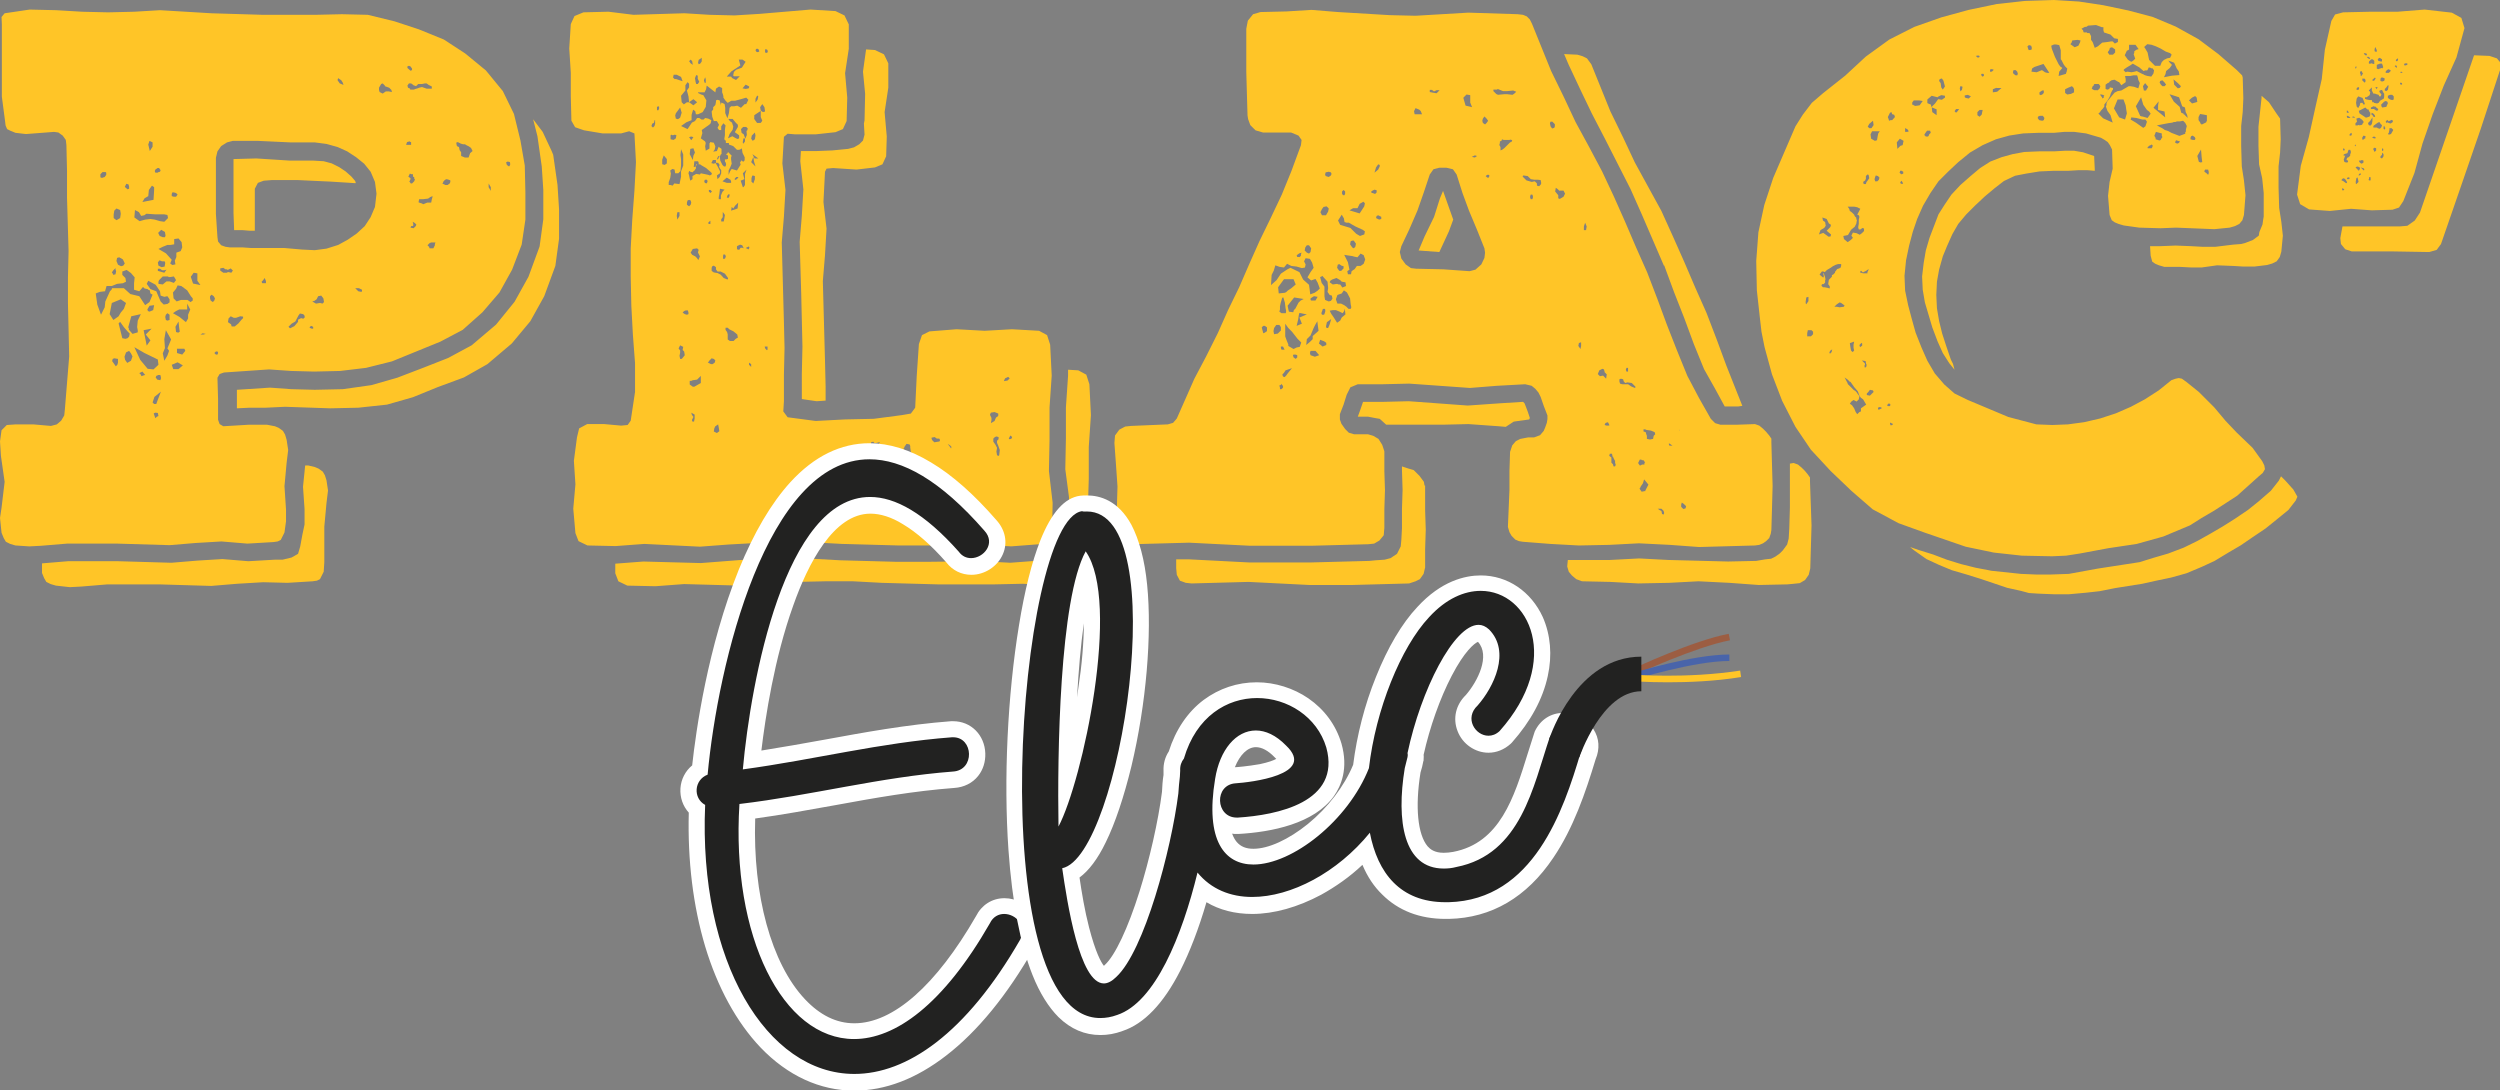 <?xml version="1.0" encoding="utf-8"?>
<!-- Generator: Adobe Illustrator 22.0.1, SVG Export Plug-In . SVG Version: 6.00 Build 0)  -->
<svg version="1.1" id="Calque_1" xmlns="http://www.w3.org/2000/svg" xmlns:xlink="http://www.w3.org/1999/xlink" x="0px" y="0px"
	 viewBox="0 0 809.4 353" style="enable-background:new 0 0 809.4 353;" xml:space="preserve">
<rect x="0" y="0" width="809.4" height="353" fill="#808080" stroke="none"/>
<style type="text/css">
	.st0{fill:#9C5D42;}
	.st1{fill:#4964AA;}
	.st2{fill:#FFC527;}
	.st3{fill:#222221;}
	.st4{fill:#FFFFFF;}
	.st5{fill:none;stroke:#222221;stroke-width:6;stroke-miterlimit:10;}
</style>
<g>
	<g>
		<path class="st0" d="M529.4,218.5l-0.9-1.9c0.8-0.4,19.9-9.3,31.2-11.4l0.4,2.1C549,209.4,529.5,218.4,529.4,218.5z"/>
	</g>
	<g>
		<path class="st1" d="M529,220l-0.6-2c0.8-0.3,19.7-6.1,31.5-6.1v2.1C548.4,214,529.2,220,529,220z"/>
	</g>
	<g>
		<path class="st2" d="M539.9,220.9c-6.9,0-11.5-0.4-11.6-0.4l0.2-2.1c0.2,0,17.6,1.4,34.9-1.3l0.3,2.1
			C555.1,220.6,546.4,220.9,539.9,220.9z"/>
	</g>
	<g>
		<path class="st2" d="M170.1,62.3v8.8l-1.2,8.1l-3.1,8.1l-4.1,7.4l-5.5,6.4l-6.4,5.7l-7.2,3.8l-15.7,6.4l-8.4,2.1l-8.4,1l-8.4,0.2
			l-7.4-0.2l-7.2-0.5l-14.6,1l-1.4,0.5l-0.7,1.2l0.2,6.9v6.7l0.5,1.4l1.2,0.7l8.4-0.5h5.7l2.6,0.5l1.2,0.5l1.4,1l0.7,1.2l0.5,1.7
			l0.5,3.3l-0.5,4.1l-0.7,7.6l0.5,7.6v3.8l-0.5,3.6l-1.2,2.4l-1,0.5l-1.4,0.2l-8.4,0.5l-8.4-0.7l-8.4,0.5l-8.4,0.7l-16.9-0.5H21.7
			l-8.4,0.7l-3.8,0.2L5,176.6l-1.7-0.5l-1.4-0.7l-0.7-1.2l-0.7-1.7L0,167.7l0.5-3.3l1-8.4l-1.2-8.4L0,142.9l0.5-3.6l1.7-1.7l2.9-0.2
			h5.7l5.7,0.5l1.9-0.5l1.4-1.2l1-1.7l0.2-1.9l1.4-17.2L22,98.3v-8.6l0.2-8.4l-0.5-17.2v-8.6L21.5,47l-0.2-1.7l-1-1.4l-1.4-1
			l-1.4-0.2L11,43.2l-2.6,0.2L5,43l-1.7-0.7l-1-0.5l-0.5-1.2l-0.2-1.7l-1-7.6V7.9L0.5,5.5l1-1.2l8.1-1.2l8.6,0.2l8.4,0.5l8.4,0.2
			l8.4-0.2l8.4-0.5l16.7,1l16.7,0.5h16.9l8.6-0.2l8.4,0.2l8.6,2.1l7.9,2.6l8.1,3.3l6.9,4.5l6.7,5.5l5.5,6.7l3.6,7.4l2.1,8.6l1.4,8.1
			L170.1,62.3z M105.2,153.9l-0.7-1.2l-1.4-1l-1.2-0.5l-2.1-0.5h-1l-0.7,6.9l0.5,7.2v5l-0.7,3.3l-0.7,3.8l-0.7,2.4l-2.1,1.2
			l-2.9,0.7H89l-8.6,0.5l-8.4-0.7l-8.1,0.5l-8.4,0.7l-17.2-0.5H22l-8.4,0.7v3.1l0.7,1.7l0.7,1.2l1.4,0.7l1.7,0.5l4.5,0.5l3.8-0.2
			l8.4-0.7h16.7l16.9,0.5l8.4-0.7l8.4-0.5l7.9,0.2l8.1-0.5l1.4-0.2l1-0.5l1.2-2.4l0.2-3.1v-11.5l0.7-7.6l0.5-4.1l-0.5-3.3
			L105.2,153.9z M35.6,94.3l0.5-0.5l0.2-0.5h3.8l2.1,1.9l2.9,0.7l1.9,2.9l1.4-1l1-2.4L48.7,95l-0.2-1L48,93.8l-0.2-0.2l-1-0.2
			l-0.5-0.5l-1.2,1.4l-1.7-0.5v-2.1l0.2-1.9l-1.2-1.4l-1.4-1l-1.4,0.5V89l1,1l0.2,1.2l-1,0.5l-1.9,0.2l-1.7,0.7h-1.7l-0.5,1.7
			l-1.7,0.2L31,95l0.5,3.6l1.2,3.3l1.2-2.4l0.2-1.9L35.6,94.3z M33.9,57.3l0.5-0.7v-0.7l-0.2-0.2h-1l-0.7,0.7v1l0.5,0.2L33.9,57.3z
			 M38.4,102.4l0.7-1.2l1-1.2l0.7-1.9l-1.7-1.2l-2.9,1.2l-0.7,3.6l1.2,1.9L38.4,102.4z M36.7,89l0.7-0.2l0.2-1l-0.2-0.5v-0.5
			l-0.7,0.7l-0.5,0.7l0.2,0.2L36.7,89z M37,116l-0.5,0.2l-0.2,0.7l0.7,1l0.5,0.7l0.5-0.5l0.2-0.7v-1.2L37,116z M37.7,71.3l1.2-0.7
			l0.2-1.4L38.9,68l-1.2-0.5L37,68.2l-0.2,1.2v1.2L37.7,71.3z M37.9,83.5l-0.2,1l0.5,1.2l1,0.5l0.7-0.2l0.5-0.7L39.8,84l-1.2-0.7
			L37.9,83.5z M41.3,109.5l0.5-0.5l0.2-1l-0.7-0.7l-1.2-1.4l-1.2-1.7l-0.5,0.5l1.2,4.8l1,0.2L41.3,109.5z M41.3,61.3l0.5-0.2v-0.7
			l-0.2-0.7l-0.7-0.2l-0.5,1L41.3,61.3z M41.8,113.6l-1,0.5l-0.5,1.4l0.2,1l0.7,1l1.2-0.7l0.5-1.4l-0.5-1L41.8,113.6z M45.6,101.7
			l-3.1,0.7l-1,3.6l0.2,0.2v0.5l1.2,1.4l1.7-0.5v-0.7l-0.2-1l0.2-2.1L45.6,101.7z M47,71.1l1.7-0.2l1.4,0.2l1.7,0.5l1.4,0.2l1.2-1.2
			l-0.2-1l-1-0.2h-2.9l-2.9-0.2l-0.7,0.5l-1,0.2l-0.7-1.2L43.7,68l-0.2,2.4l1.7,1.2L47,71.1z M51.3,118.1l-0.2-1.7l-4.3-2.1
			l-3.3-1.9l1.9,4.1l2.4,2.9l1.9,0.2L51.3,118.1z M46.1,120.3l-1,0.5l0.5,0.5l0.2,0.5l0.5-0.2l0.7-0.2L46.1,120.3z M49.9,61.6v-1
			l-0.7-0.5l-1,1.4L48,63.5l-1.2,0.7l-0.7,1.2l3.6-0.7L49.9,61.6z M47.2,108.3l1.9-1.9l-2.6,0.5l1,5l1.2-1.7L47.2,108.3z M54.2,95.9
			l-1,0.2L52,95.7l-0.2-1.4l-1.4-2.1L48,90.9l-0.5,1l1.2,1.7l1.9,0.7l1.4,3.3l1,1l1.2-0.2l0.7-0.5v-1L54.2,95.9z M49.9,98.8L48.4,99
			l-0.7,1.2l0.2,0.5l0.5,0.2l1.2-0.5L49.9,98.8z M49.4,47.5v-1.4l-1-0.5L48,46.8l0.5,2.1L49.4,47.5z M49.4,130.3l0.5,0.5h0.7
			l0.5-1.4l1-2.6l-2.1,1.7L49.4,130.3z M50.3,133.6l-0.5,0.2v0.2l0.5,1.4l0.5-0.5l0.5-0.2l-0.2-1L50.3,133.6z M51.1,55.8l0.7-0.2
			l0.2-0.5l-0.5-0.7h-0.5l-0.7,0.5l-0.2,0.5l0.2,0.5H51.1z M51.1,121.5l-0.5,0.2l-0.2,0.5l0.5,0.7l1,0.2l0.2-0.5v-0.5l-0.2-0.7H51.1
			z M52.3,84.5l-0.7-0.2l-0.5,0.7l0.2,1l1,0.5l1-0.2l0.2-1.2l-0.2-0.5H52.3z M53.2,88.3l0.7-1l-0.7,0.2h-0.7l-0.7-0.5h-0.7v0.7
			l0.7,0.2L53.2,88.3z M52.7,76.8h0.7l0.2-0.5l-0.2-1.2l-1.2-0.7l-1,1l0.5,1L52.7,76.8z M52.7,79.9l-1.4,0.7l2.4,1.4l1.9,2.1
			l-0.5,1.2l0.7,0.5l1-0.2l-0.2-1.2l0.5-1.2v-1.4l1.4-0.5l0.5-1.2l-0.2-1.7l-1-1.2l-1.4,0.2v1.7l-1.2,0.2h-1L52.7,79.9z M57,90.7
			l-0.7-1.2l-1.2,0.2h-0.5l-0.2-0.2h-1.7l-1.2,1.2l-0.2,0.5v0.7l1.4,0.2l1.2-1h1l1.4,0.5L57,90.7z M53.7,106.9l-0.5,2.9l0.2,2.9
			l-0.7,1.7l0.5,2.4l1-1.7l0.5-1.4v-0.2l-0.5-0.7l1.2-2.9L53.7,106.9z M54.2,101.4l-0.5,0.5l-0.2,0.7l0.2,1l0.5,0.2l0.7-0.2v-1.7
			L54.2,101.4z M56.3,63.7H57l0.5-0.7L57,62.5l-0.7-0.2h-0.5l-0.2,0.5v0.7L56.3,63.7z M55.6,118.1l0.5,1.4h1.7l1.4-1.2l-1.7-1
			L55.6,118.1z M61.8,95.9L60.6,94l-1.9-1.4l-1.2-0.2L57,93.5l-1,1.2l0.2,1.9l1,1l1.4-0.5h2.1l1,0.7l0.7-0.5v-0.7L61.8,95.9z
			 M60.6,98.3v1.9H58l-1,0.5l-1,0.7l2.1,1.2l2.1,1.7l0.7-1.2v-1.2l0.7-1.7L60.6,98.3z M58.2,107.4l-0.2-1.4l-0.2-1.9l-1,1.7l0.2,1.7
			l0.7,0.2L58.2,107.4z M59.7,112.9h-2.4v1.4l1.7,0.5l1-1.2L59.7,112.9z M63.9,90.9v-2.4l-1.2-0.2l-0.7,1l-0.2,0.2v0.2l0.7,2.1
			l2.4,0.5L63.9,90.9z M64.9,108.3h1l0.7-0.2l-1-0.2L64.9,108.3z M69.2,95.9l-0.7-0.5L68,95.9v0.7l0.2,0.7l0.7,0.5l0.5-0.5l0.2-0.7
			L69.2,95.9z M70.4,113.8h-0.5l-0.5,0.5l0.5,0.5h0.5l0.2-0.5v-0.2L70.4,113.8z M115.5,75.6l2.6-2.4l1.9-2.9l1.4-3.3l0.5-4.3
			l-0.5-3.8l-1.4-3.3l-2.1-2.6l-2.6-2.1l-2.9-1.9l-3.1-1.4l-3.6-1l-3.8-0.5H94l-10.7-0.5h-7.9l-1.9,0.5l-1.9,1.2l-1.2,1.7l-0.5,2.1
			v18.1l0.5,7.6l0.2,1.4l1,1.2l1.4,0.5l1.4,0.2h4.1l2.9,0.2h10.7l5.7,0.5l4.1,0.2l3.8-0.5l3.8-1.2l3.1-1.7L115.5,75.6z M74.9,88.3
			l0.5-0.7l-0.7-0.7l-1,0.5l-0.2-0.2H73l-0.7-0.5l-1,0.2v0.7l1,0.7h1.2l0.2-0.2H74L74.9,88.3z M77.8,102.4l-1.4,0.5h-0.7l-1-0.5
			l-0.7,0.7l-0.2,1.2l1,0.7l0.2,0.7h1l1.2-1l1-1.2l0.5-0.5v-0.5L77.8,102.4z M75.6,69l0.2,5.5h2.6l2.4,0.2h1.7V61.1l1-1.9l1.9-0.7
			l2.6-0.2h8.4l10.7,0.5l7.9,0.5h0.2l-0.2-0.7l-1.2-1.4l-1.9-1.7l-2.1-1.4l-2.4-1.2l-2.6-0.7l-3.3-0.2h-7.6L83,51.3l-7.4,0.2V69z
			 M92.3,131.7l14.6,0.5l9.1-0.2l9.3-1l8.4-2.4l8.1-3.3l8.4-3.1l7.6-4.3l7.9-6.7l6-7.2l4.5-8.1l3.6-9.8l1.2-8.8v-9.5l-0.5-7.9
			l-1.4-9.8l-0.5-1.2l-2.9-6.2l-3.1-4.1l1.4,5.5l1.4,9.8l0.5,7.6v9.5l-1.2,8.8l-3.6,9.8l-4.5,8.1l-6,7.4l-7.9,6.7l-7.6,4.1l-8.4,3.3
			l-8.1,3.1l-8.4,2.4L111,126l-9.1,0.2l-7.6-0.2l-6.9-0.5l-10.7,0.7v6l4.1-0.2h5.2L92.3,131.7z M85.7,90l-0.5,0.7l-0.5,0.5l0.2,0.5
			h1.2v-0.7L85.7,90z M98.1,101.7l-1-0.2l-0.5,0.7l-1,1.9l-1.2,0.7l-1,1l0.5,0.5l1.4-0.7l1.2-1.4v-0.7l1-0.5l0.7,0.2l0.5-0.5
			l-0.2-0.7L98.1,101.7z M100.7,105.5l-0.5,0.5l0.2,0.2l0.5,0.2h0.5v-0.5l-0.2-0.2L100.7,105.5z M104,95.7l-1,0.2l-0.5,1l-0.7,0.5
			l-0.7,0.2l1.2,0.7l1.2-0.2h0.2l0.7,0.2l0.5-0.5l-0.2-1.2L104,95.7z M110.5,26l-1-0.7l-0.2,0.5V26l0.7,1l1.2,0.5l-0.2-0.7L110.5,26
			z M115,93.3l1,1l1,0.2l0.2-0.2v-0.5l-1-0.5H115z M126.2,28.6l-0.2-0.2l-1.4-0.5v-0.2l-0.7-0.7l-0.5,0.2l-0.7,1.2v0.7l0.2,0.7
			l1,0.5l1-0.7h1l1,0.2l-0.2-0.7L126.2,28.6z M133.1,46.5v-0.5h-0.2l-0.2-0.2h-0.2l-0.7,0.2l-0.2,0.5v0.2l-0.2,0.2h1.7L133.1,46.5z
			 M132.9,22.9l0.5-0.2v-0.5l-0.5-0.7l-0.5-0.2l-0.5,0.2V22L132.9,22.9z M136.5,28.2h0.2l1.4,0.5h1.7v-0.7l-1-0.5l-0.7-0.5h-0.5
			l-1,0.2h-1.2l-0.7,0.7l-0.5-0.2h-0.2l-0.2-0.2l-0.7-0.5h-0.7l-0.5,0.7l0.2,0.7l0.5,0.2l0.2,0.2v0.2h1.2l0.5-0.2l0.7-0.2l0.5-0.2
			L136.5,28.2z M133.4,59.4l0.7-0.7l0.2-0.5V58l-0.2-0.2v-0.5h-0.2l-0.2-0.2v-0.7h-0.5l-0.5-0.2l-0.5,1l0.7,0.5V58l-0.2,0.5
			l-0.2,0.2l0.5,0.7H133.4z M133.6,71.8l0.2,0.7V73l-0.2,0.2h-0.5l-0.2,0.5l1,0.2l0.7-0.7l0.2-0.5l-0.5-0.5L133.6,71.8z M139.6,65.6
			l0.2-1l0.2-0.7v-0.5l-0.2,0.2l-0.5,0.2l-0.7,0.5l-1.7,0.2h-1.2l-0.2,1l0.5,0.2l0.7,0.2l0.2,0.2h0.2l1.2-0.5h1L139.6,65.6z
			 M141,78.5h-1.4l-0.5,0.2l-0.7,0.7l0.5,0.5l0.2,0.5h1.2l0.5-1V79L141,78.5z M144.6,58l-0.5,0.2l-0.5,0.5l-0.2,0.5l-0.2,0.2l1,0.5
			h0.7l0.7-0.5l0.2-0.5v-0.5l-0.5-0.2L144.6,58z M153,48.9l-0.5-1l-0.7-0.5l-1-0.5l-0.2-0.2h-0.7l-0.7-0.2l-1-0.5l-0.5,0.2l0.2,1
			l0.2,0.2l0.5,0.2l0.2,1l0.5,0.7v1.2l1.2,0.5h1.2l0.5-1.4L153,48.9z M158.2,59.4v1.2l0.7,1.2v-1.2L158.2,59.4z M165.1,52.5
			l-0.7-0.2l-0.5,0.2v0.2l0.2,0.7l0.7,0.5l0.2-0.2l0.2-0.5L165.1,52.5z"/>
		<path class="st2" d="M208.6,176.1l-9.3,0.7l-9.1-0.2l-2.9-1.4l-1-2.6l-0.7-7.9l0.7-7.9l-0.5-7.6l1-7.6l0.7-2.9l2.6-1.4h5.5
			l5.5,0.5l2.1-0.2l1-1.4l1.4-9.3v-9.3l-0.7-9.3l-0.5-9.3l-0.2-9.3v-9.3l0.5-9.3l0.7-9.3l0.5-9.3l-0.5-9.3l-1.7-0.7l-2.6,0.7h-6
			l-6-1l-2.9-1l-1.2-2.1l-0.2-7.9v-7.6l-0.5-7.9l0.5-7.9l1.2-2.6l2.9-1.2l8.1-0.2l8.1,1l16.5-0.5l8.1,0.5l8.1,0.2l8.1-0.5l16.5-1.4
			l8.1,0.5l2.9,1.4l1.4,2.9v7.9l-1.2,7.9l0.7,7.9l-0.2,7.6l-1.2,2.6l-2.4,1l-6.4,0.7h-6.7l-2.4-0.2l-1.2,1l-0.5,8.6l1,8.6l-0.5,8.6
			l-0.7,8.4l0.7,25.8l0.2,8.4l-0.2,8.6v8.6l-0.2,3.3l1.4,1.9l9.1,1.2l9.5-0.5l9.3-0.2l9.1-1.2l2.9-0.5l1.4-1.9l0.5-10.3l0.7-10.3
			l1-2.9l2.4-1.2l8.8-0.7l9.1,0.5l8.8-0.5l8.8,0.5l2.6,1.4l1,3.1l0.5,10l-0.7,10.3v10.3l-0.2,10.3l1.2,10.3l-0.2,10.3l-1.2,2.4
			l-2.9,0.7l-9.1,0.7l-9.3-0.5l-9.1,0.2h-18.4l-18.1-0.5l-9.3-0.5h-9.1l-9.1,0.2l-9.1,0.5l-9.3,0.7L208.6,176.1z M352.2,165.1
			l1.2,10.3l-0.5,10.3l-1.2,2.4l-2.9,0.7l-8.4,0.7l-9.3-0.5l-9.1,0.2h-18.4l-18.1-0.5l-9.3-0.5h-9.1l-9.1,0.2l-9.1,0.5l-9.3,0.7
			l-18.1-0.5l-9.3,0.7l-9.1-0.2l-2.9-1.4l-1-2.6v-3.1l9.1-0.7l18.6,0.5l18.1-1.4h17.9l9.1,0.5l18.4,0.5h9.3l18.1-0.2l9.3,0.5
			l9.3-0.7l3.8-0.2l3.3-0.5l1.7-1l0.7-2.6l0.2-3.1v-13.1l-1.2-9.1l0.2-10v-10l0.7-10.3v-1.9l3.3,0.2l2.6,1.4l1,3.1l0.5,10l-0.7,10.3
			v10.3L352.2,165.1z M210.9,40.8l0.5,0.5l0.5-0.5l0.2-0.7v-1.2h-0.2v0.2l-0.2,0.7l-0.5,0.2L210.9,40.8z M212.8,35.6l0.2,0.2
			l0.2-0.2l0.2-0.5v-0.5l-0.2-0.2l-0.5,0.2V35.6z M214.5,53.2l0.7,0.2l0.7-0.5v-1.4l-1-1.2l-0.5,1.4V53.2z M216.4,59.9h0.7l0.7,0.2
			l0.5-0.7l1.7,0.2l0.5-2.4v-1.7l0.7-1.9v-3.6l-0.7-1.7l-0.2,1.9l0.2,1.4v1.9l-0.2,1.9l-0.7,0.7h-1l-0.2-1.2l-0.7-0.2l-0.7,0.5
			l0.2,1l-0.2,1.4l-0.5,1.4V59.9z M217.1,45.1l1,0.2l0.7-0.5l0.2-1l-0.5-0.2l-0.7,0.2l-0.5-0.2l-0.2,0.2V45.1z M217.9,25.1l0.5,0.5
			h0.5l2.1,0.7l-0.5-1.4l-1.4-0.7h-1L217.9,25.1z M220.7,36.5l-0.5-1.7l-1.4,1.9l-0.2,0.7l0.2,1l0.7,0.2l0.7-0.5L220.7,36.5z
			 M219.3,71.1l0.7-1.2v-1.2h-0.7l-0.2,1.2L219.3,71.1z M221.7,115l-0.2-1.2l-0.5-0.5l0.2-1l-1-0.5l-0.5,1l0.5,0.7v0.7l-0.2,1l0.2,1
			h0.5l0.2-0.2L221.7,115z M220.5,31l0.2,2.1l0.7,0.7l1-0.7h0.7l1.4,1l1.2-1l-1.2-1l-1.4,1l-0.2-1.9l-0.5-1.9l0.7-1v-1.2l-0.5-0.5
			l-0.7,1v1.7L220.5,31z M228.8,27.7l-0.2,1.2l-0.5,1H226v0.2l1,0.5l0.7,0.2l1,1.7l-0.2,2.1l-1,1.7L226,37h-0.7l-0.2-1l-0.7-0.5
			l-0.5,1.7v1.7l-1.7,0.7l-1.7,1.2l2.1,1l1.4-2.1l1-0.5l0.7-1h0.7l0.7,0.5h0.7l0.5-0.5l1,0.2l1,0.5l-0.2,1l-0.5,0.5l-1,0.7l-1.4,1
			l0.2,1l-0.5,1.7l1.4,1v0.2l0.2,0.2l-0.2,1.2l0.2,1.4l1.2-0.7v-1.7l0.2-0.2v-0.2l1.2,0.2l0.5,1.2l-0.2,1l-0.5,0.7l1.2-0.2l0.5-1.2
			v-0.2l1,0.7v1.7h-0.2l-0.2,0.5l-0.7,0.2l-0.5,1.2h-1.2l-0.5,1l0.7,0.2l0.7-0.2l0.7,1.2l0.7,1.4v0.7l-1,0.7l0.2,1.2l0.7-0.7
			l0.5-1.2v-1l-0.5-0.7l-0.2-0.5l0.2-0.5l-0.5-0.7h-0.7v-1l0.7-0.2l0.5-1.2l0.2,1.7l0.7,1.4l0.5,0.5h0.5l0.2-0.7l-0.2-0.7l-0.2-0.2
			v-0.7h0.5l0.5-0.2v-1l-0.7-0.5l0.5-0.2l0.2-0.5l1.2,1.2l-0.2,0.5v0.7l0.2,1.4l-0.5,1.2l-0.5,1v1.4l0.5-1.2l0.5-0.7l1.7,0.5
			l1.2-1.9l-0.2-0.7l0.5-0.7l0.5,0.5l0.5-0.5v-1l-0.7-1.4l-0.2-1.4h-0.2l-0.2,0.2l-0.5,0.2h-0.7l-1.2-1.2l-1.4-0.5v-0.5H235v-0.7
			l-0.5-0.5l0.2-1.4v-1.7l0.2-1.4l-0.7-0.7l-0.7,1v1.2h-0.7l-0.5-0.7l0.5-1l-0.7-1.2h-1l-0.5-1.4l-0.2-1.7l0.5-0.7v-0.7l0.7-0.7
			l0.2-1v-0.5l0.5-0.2l0.7,0.2l0.2,0.7l0.2,1v-0.5l0.2-0.5l1,0.5l0.2,1.2v1.7l0.7,1.7l0.5-1.7l0.2-1.7l0.5-0.5h1l1-0.2l1.2,0.7
			l1.2-1.2h0.5l0.7-1.4l-0.7-0.7l-1.7,0.5l-1.9,0.5h-1.2l-1.2,0.7l-0.7-0.7l-0.7-1v-0.5l-0.2-0.7l-0.2-0.5v-1.4l-1-0.5l-1,0.7
			l-0.2,1.2L228.8,27.7z M222.9,101.2l-0.2-0.7h-0.7l-0.5,0.2l-0.5,0.5l0.7,0.5l0.7,0.2l0.5-0.2V101.2z M223.1,66.8l0.5-0.5l0.2-0.7
			l-0.2-0.7l-0.5-0.2l-0.5,0.2l-0.2,0.7v0.7L223.1,66.8z M226.9,56.1l2.4,0.5l0.5,0.2l0.5-0.2l0.2-0.5l-0.5-0.5l-1.4-1.2l-1.7-1
			l-0.2-0.2h-0.5v-0.5l-0.2-0.5h-1.2l-0.2,1.9l0.7-0.2v0.7l-0.2,0.2l-0.2,0.5v-0.2l-0.7,0.7l-0.7-0.2l-0.2-0.2h-0.2l-0.2,0.7
			l0.2,0.7l0.2,1l0.2,0.7l0.7-0.5v-1l1.2-0.7l1.2,0.2L226.9,56.1z M223.1,19.8l0.5,0.7l0.7,0.5l-0.2-1.2l-0.5-0.5L223.1,19.8z
			 M224.5,44.4l-0.7-0.2l-0.7,0.2l0.7,1L224.5,44.4z M224.5,48l-1,0.2l-0.2,1.7l1,1.9l0.2-1.4l0.5-1L224.5,48z M226.9,121.7
			l-1.2,1.2l-1.4,0.2l-0.5,0.2h-0.5v1.2l1,0.7h0.5l2.1-1.2V121.7z M226,81.8v-0.2l0.2-0.7l-0.5-0.5l-1.4,0.2l-0.7,1.2l0.5,0.7l1,0.5
			l0.5,0.5l0.5,0.7l0.5-1.2L226,81.8z M225,134.3l-1.2-0.7l0.2,0.7l0.5,0.7l-0.5,1l0.2,0.5h0.5l0.2-1V134.3z M225,25.3l0.2,1.2
			l0.2,0.7h0.5l0.5-0.7l-0.5-1v-1l-0.5-0.2L225,25.3z M225.7,53.2l-0.5,0.7l0.2-0.7H225.7z M226,20.3l0.2,0.5l0.5-0.2l0.5-0.7v-1.2
			l-1,0.7L226,20.3z M227.9,26l0.2,0.7l0.2,0.2l0.2-0.2v-1l-0.2-0.7L227.9,26z M229.1,58.7l-0.2-0.5h-0.7l-0.2,0.5l0.2,0.5l0.5,0.2
			l0.2-0.2L229.1,58.7z M229.8,71.6l-0.5,0.5v0.2l0.2,0.2h0.5v-1H229.8z M230.7,117.9l0.7-0.5l0.2-0.7l-0.5-0.5l-0.7-0.2l-0.7,0.7
			l-0.5,0.7l1,0.5H230.7z M230,62.5l0.5-0.5l-0.5-0.5h-0.5V62L230,62.5z M234.3,90l1.2,0.5l0.2-0.2V90l-1-1.4l-1.4-0.7h-1l-0.5-0.7
			v-0.7l-0.7-0.5l-0.5,0.2l-0.2,0.5v1l0.7,0.5l1.2,0.2l1,0.5L234.3,90z M232.9,139.6l-0.2-1.2l-0.2-1l-1,0.7v0.2l-0.2,0.2l-0.2,1.2
			l1,0.5L232.9,139.6z M233.1,61.1l-0.2,1.7l-0.2,1v0.7h0.7v-1.2l0.5-1.2l0.7-0.7L233.1,61.1z M234.3,71.8l0.2-1l0.2-1.2l-0.7-1v1.7
			l-0.5,0.7v0.7H234.3z M236.7,58.7l-0.2-0.5l-1.2-0.7l-1.4,1.2l1.4,0.5h1.4V58.7z M234.1,83.8h0.5l0.2-0.2L235,83l-0.2-0.5
			l-0.5-0.2l-0.2,0.5V83.8z M238.9,109.3l-0.2-1l-1.2-1l-1.4-0.7l-0.5-0.5h-0.7v0.7l0.5,0.7l0.2,0.7v1.7l0.7,0.5h1.2l0.7-0.7
			L238.9,109.3z M235.3,24.8h1.4l0.2,0.2v0.2l1.4,0.7l1.2-1.2h-1.9l-0.2-0.2v-0.2l0.2-1l0.7-0.7l1.9-0.7l1.2-1.9l-1-0.7h-1.2
			l0.5,1.9l-2.9,1.9L235.3,24.8z M236,62.8l-0.5,0.5l-0.2,0.7h0.7l0.2-0.7V63L236,62.8z M237.4,41l-0.2,1l-1,1.4l-0.5,1.4l1.4-0.7
			l1.2,0.7l0.5,0.2l0.5-0.2v-1l-1.4-1l1-1.7v-0.7l-0.7-0.7l-1-1.2h-1.4l0.5,0.7l0.7,0.5L237.4,41z M237.4,67.5l-0.5-0.5l-0.2,1.2
			l2.1-0.7l0.2-1.9l-1,1L237.4,67.5z M238.6,58l0.5-0.7h-0.7l-0.5,0.5v0.5L238.6,58z M240.8,80.4l-0.5-1l-0.7-0.2l-1,0.5v1l0.7,0.2
			l0.5-0.7h0.5L240.8,80.4z M241.2,56.3l0.5-1.4l-1.2,1.2L241,58l-1.2,0.5l0.7,2.1h0.2l0.5-0.7V56.3z M241.7,42.5v-0.2h0.2l0.2-0.7
			l-0.5-0.5h-1l-0.7,0.7l0.2,1.2l0.7,0.5l0.5,1.4l0.5-1.2L241.7,42.5z M242.4,27.9l-1-0.5l-1,1.2l1,0.2l1-0.2l0.2-0.5L242.4,27.9z
			 M240.5,46.3l0.2,0.2l0.5-0.7v-1h-0.5l-0.2,1V46.3z M242.2,80.7h0.2l0.2-0.5v-0.2l-0.2-0.2l-1,0.5l0.5,0.2L242.2,80.7z
			 M243.2,117.9l-0.7-0.5v0.7l0.7,0.7V117.9z M243.2,44.9l0.5,0.7l0.7-0.5l0.2-1.2l-0.2-1l-1,1L243.2,44.9z M243.2,52.5l1.4,1.4
			l-0.5-1.7l-0.2-1.4L243.2,52.5z M243.2,58.7l0.7,0.7l0.5-1.4v-1l-0.7-0.2l-0.2,0.2l-0.2,0.7V58.7z M245.5,51.3l-1.9-1.4l0.7,1.4
			H245.5z M244.1,38.4l1,1.4h1.2l0.5-0.7l-0.5-1.2v-2.1l0.7,0.5l0.7-0.2l-0.2-1.4l-0.7-1l-0.7,1l0.2,1.2l-2.1,1.4V38.4z M244.6,16.2
			l0.2,0.5l0.5,0.2l0.5-0.2v-0.2l-0.2-0.5l-0.2-0.2h-0.5L244.6,16.2z M244.6,33.2l0.7-1l0.2-1l-0.2-0.2h-0.2l-0.5,1V33.2z
			 M247.7,16.9l0.2,0.2h0.5l0.2-0.5l-0.2-0.5l-0.5-0.2l-0.2,0.2V16.9z M248.6,112.2h-1v0.2l0.2,0.5l0.5,0.5l0.2-0.2V112.2z
			 M274.6,48.2l1.9-0.5l1.7-1l1.2-1.2l0.5-1.9l-0.2-3.6l0.2-1l0.2-8.6l-0.7-7.2l1-7.2l2.9,0.2l2.9,1.4l1.4,2.9v7.9l-1.2,7.9l0.7,7.9
			l-0.2,6.4l-1.2,2.6l-2.4,1l-6,0.7l-7.6-0.5l-2.1,0.2l-0.5,1l-0.5,9.8l1,8.6l-0.5,8.6l-0.7,8.4l0.7,25.8l0.2,8.4v4.5l-2.9,0.2
			l-4.8-0.7V121l0.2-8.8L259.4,95l-0.5-16.7l0.7-8.4l0.5-8.6l-1-9.1l0.2-3.3h5.2l5-0.2L274.6,48.2z M277.7,150.3l0.5,0.7h1.2l1-0.2
			l-0.5-0.7l-0.2-0.2l-0.5-0.2l-1-0.2L277.7,150.3z M282,143.9l1,0.2l1.2,0.2l0.7-1.2l-0.7,0.2l-1,0.2l-0.5-0.5l-0.7,0.2V143.9z
			 M292.5,145.1l1,1.9l2.1,0.5l-0.7-1.2l-0.2-1.4v-0.5l-0.2-0.5l-1-0.2l-0.7,1v0.2L292.5,145.1z M296.8,163h0.7l0.7-0.5h-0.7
			L296.8,163z M299,151.5l0.2,0.7l0.7,0.2l0.5-0.5l0.2-0.5l-0.5-1l-0.7-0.5l-0.5,0.7V151.5z M301.6,142l0.2,0.5l0.7,0.7l1.2-0.2h0.2
			l0.2-0.2l0.2,0.2v-0.7l-0.2-0.2v-0.2L304,142h-0.7l-0.7-0.5l-1,0.2V142z M301.6,168.7l0.5,0.2h0.5l0.2-0.7l-0.2-0.2h-0.7l-0.2,0.5
			V168.7z M305.2,158.4l0.7,0.7h0.2l0.2,0.5l0.2,0.2l1-0.2l1.4-1l0.5-0.7l0.2-0.5l0.5-0.5l-0.2-0.5l-0.7-0.2l-0.5,0.5h-1.7l-1.2-0.2
			l-0.2,0.5l-0.5,0.5V158.4z M306.9,143.9l0.5,0.5v0.2h0.2l0.2,0.5h0.2v-0.5l-0.5-0.5h-0.2v-0.2H306.9z M320.5,134.3l0.5,1v0.7
			l-0.2,1l1.2-0.7l0.5-1.2h0.2l0.5-0.5v-0.7l-1.2-0.5l-1.2,0.2L320.5,134.3z M322.8,143.4v-0.7l0.5-0.5v-0.7l-0.7-0.2l-0.5,0.2
			l-0.5,0.5v1l0.7,1l0.5,1l-0.2,1.2l0.2,1.2l0.5,0.2l0.2-0.2l0.2-1.7l-0.5-1.4L322.8,143.4z M325,123.4l1.2-0.2l0.7-0.7l-0.5-0.5
			l-1,0.5L325,123.4z M327.1,141l-0.5,1l0.2,0.2h0.2l0.5-0.2l0.2-0.5l-0.2-0.2L327.1,141z"/>
		<path class="st2" d="M493,175.4l-1.2-0.2l-1.2-0.5l-1.2-1.2l-0.7-1.2l-0.5-1.7l0.5-11.9v-6.2l0.2-6.2l0.7-2.1l1.2-1.4l1.4-0.7
			l2.6-0.5h1.9l1.9-0.7l1.2-1.4l0.5-1.2l0.5-1.4l0.2-1.2v-1.2l-1.2-3.1l-1-2.9l-0.7-1.4l-1-1.2l-1.2-1l-2.1-0.5l-9.1,0.5l-8.8,0.7
			l-19.6-1.4h-0.2l-8.4,0.2h-8.1l-2.4,1l-1.2,2.4L435,131l-1.2,3.1v1.7l0.5,1.4l1.2,1.7l1.2,1.2l1.7,0.5h4.5l1.7,0.5l1.7,1l1.2,1.9
			l0.7,2.1v6.4l0.2,6.2l-0.2,6.2v6l-0.2,2.4l-1.4,1.7l-1.7,1l-1.9,0.2l-18.6,0.5h-19.6l-19.8-1l-18.4,0.5l-1.4-0.2l-1.7-0.7
			l-1.4-1.4l-0.5-2.6v-6.9l0.2-6.9l-0.5-7.2l-0.5-6.9l0.2-2.4l1.4-1.9l1.9-1l1.9-0.2l11.9-0.5l1.7-0.5l1.2-1.4l5.7-12.9l3.8-7.2
			l3.8-7.6l3.3-7.4l3.6-7.4l3.3-7.6l3.3-7.4l3.6-7.4l3.6-7.6l3.1-7.6l3.1-8.4l0.2-1.7l-1-1.4l-2.4-1h-9.1l-2.4-0.7l-1.7-1.7
			l-0.7-1.9l-0.2-1.2l-0.2-6.9l-0.2-7.2V9.3l0.5-2.6l1.7-2.1l2.4-0.7l8.4-0.2l8.1-0.5l8.6,0.7l16.7,1l8.4,0.2l16.9-1h0.5l15.7,0.5
			l1.7,0.2l1.2,0.5l1,1l0.7,1.4l6.2,15.3l4.1,8.4l3.8,8.1l4.3,7.9l4.3,8.1l3.8,8.1l3.6,8.1l3.6,8.4l3.6,8.1l3.3,8.6l3.1,8.4l3.3,8.4
			l3.3,8.1l3.8,7.2l3.8,6.7l1.4,1.4l1.7,0.5h5.5l5.7-0.2l1.4,0.5l1.2,1l1,1l1,1.2l0.7,1v1.2l0.2,7.2l0.2,6.9l-0.2,7.4l-0.2,6.9
			l-0.2,1.2l-0.5,1.4l-1,1l-1,0.7l-1.2,0.5l-1.4,0.2l-18.1,0.5l-9.5-0.7l-10-0.5l-9.5,0.5l-9.8,0.2h-0.2l-9.1-0.5L493,175.4z
			 M461.2,157.2l-0.2-1.2l-1.4-1.9l-1.9-1.9l-1.7-0.5l-2.1-0.7v1.2l0.2,6.4l-0.2,6.2v6.2l-0.2,3.8l-0.2,2.1l-1.2,2.4l-2.1,1.4
			l-1.9,0.5l-2.9,0.2l-2.1,0.2l-18.9,0.5h-20l-19.3-1h-4.3v2.9l0.2,2.1l1,1.9l1.9,0.7l1.9,0.2l18.4-0.5l19.8,1h13.6l18.6-0.5
			l2.1-0.7l1.4-0.7l1.2-1.7l0.5-2.1v-6l0.2-6.2l-0.2-6.2V157.2z M409,105.5l-0.5,0.5l0.5,1.9l0.5-0.2l0.7-0.5v-1.2l-0.7-0.5H409z
			 M413.3,90.7l1.4-2.1l2.1-1.4l1-0.5l2.9,1.4l1.2,2.4l1.9,1.7l0.2,1.4l0.2,1.7l1.4-0.5l1-0.7l0.7-0.7l-0.7-1.9l-0.7-1.2l-1.4,0.5
			l-1.2-1l1-1.7l1-1.4l-0.5-1.7l-0.7-1.2l-1.4-0.2l-0.5,1l0.5,1l-0.2,1l-1,0.2l-1.7-0.5l-1.7-0.2l-1.4-0.7l-1,1.2l-1.4-0.2l-1.4-0.5
			l-0.5,1.7l-0.7,1.4l-0.2,3.3L413.3,90.7z M414.7,105.9l-0.5-0.7h-1l-0.7,1l-0.2,1l0.2,1l1.2-0.2l1-1V105.9z M418.1,93.3l1.4-1.2
			l-0.7-1.7h-3.1l-1.9,2.6L414,95l1.9-0.2l0.5-0.2l0.5-0.5L418.1,93.3z M416.4,100.7l-0.2-1l-0.2-1.7l-0.5-1.7h-0.2l-0.2,0.2
			l-0.5,1.7l-0.2,1v1l-0.2,0.7l0.7,0.5h1.4L416.4,100.7z M414.7,124.6l-0.5,0.2l0.2,0.7v0.5h0.5l0.5-0.5V125l-0.5-0.7L414.7,124.6z
			 M415.4,112.2h-0.7v0.5l0.2,0.5h1L415.4,112.2z M415.7,120.7l-0.5,0.5v0.2l0.2,0.5l0.5,0.2l0.5-0.5l0.5-0.7l1.4-1.7l-2.1,0.7
			L415.7,120.7z M418.3,107.4l-1.2-1.2l-1-1.4v4.1l0.5,1.4l0.5,1.2v0.5l1.7,1l1-0.5l1-0.2l0.5-1.4l-1.2-1.2L418.3,107.4z
			 M417.3,100.9l1.4,0.2l0.2-0.7l0.5-0.5l1-1.9l0.7-0.7l1-0.5l-3.1-0.5l-1.9,2.4l-0.2,0.2v0.2l0.2,1L417.3,100.9z M419.5,114.8h-0.7
			l-0.2,0.2l0.2,0.7l0.7,0.5l0.5-0.5V115L419.5,114.8z M420.7,83.3l0.5-0.5v-0.5l0.2-0.5l-0.7,0.2l-0.7,0.5l-0.2,0.2l0.2,0.5H420.7z
			 M420.7,102.8l2.4-1l-2.4-0.5l-0.2,0.7l-0.2,1.4l-0.5,2.1l1.7-0.7L420.7,102.8z M423.8,82.1l0.5-0.5l0.2-1.2l-0.7-1h-0.7l-0.5,0.7
			l-0.2,1l0.7,0.7L423.8,82.1z M425,109.8v-1l1.9-1.7l-0.2-1.4l-0.2-1.7l-0.7,1.2l-0.5,1l-1,2.4l-1.2,1.2l-0.2,1.9l1.2-1L425,109.8z
			 M424.3,113.6l-0.2,0.7l0.2,0.7l1.4,0.5l1.4-0.5l-1.2-1.4H424.3z M424.3,96.6v0.5l0.2,0.2h1.4l0.7-1.2l-1.2-0.2L424.3,96.6z
			 M427.4,110l-0.2,0.7l-0.2,0.5l1.2,1l1.2-0.5V111l-0.7-0.5L427.4,110z M428.8,92.8v3.1l0.2,1.2l1.2,0.5l0.7-0.2l0.5-0.7l-0.2-1
			l-0.7-0.2l-0.7-1l0.2-1.2l-0.2-2.1l-1.7-1.9l-0.2,0.2l-0.5,0.2l0.5,1.9L428.8,92.8z M429.3,69.7l0.7-1.2l0.2-1l-0.7-0.7l-1,0.2
			l-0.5,0.7l-0.5,1l0.5,1H429.3z M428.3,100l-0.5,1.4l0.2,0.5h0.7l0.2-0.5l0.2-0.7L429,100H428.3z M430.2,57.3l0.7-0.5l0.2-0.5
			l-0.2-0.5l-0.7-0.2l-1,0.2l-0.2,0.7l0.2,0.5L430.2,57.3z M429.3,105.7l0.2,0.5h0.5l0.5-1.2l0.5-1.7l-1.4,1L429.3,105.7z
			 M430.7,90.9l-0.2,0.5l1,0.7l1.4-0.2l0.5,0.2h0.5l0.7,1l1.2-0.5l-0.2-1.2l-1.2-0.2l-0.5-0.5l-1.2-0.7l-1.4,0.5L430.7,90.9z
			 M435.2,100.7l-0.5,0.7l-1-0.5l-1.2-0.5h-1l-1,0.2l0.5,1l0.7,1l1.2,1.9l1-0.7l0.5-1l1.2-1l-0.2-1.9L435.2,100.7z M437.1,96.6
			l-1-1.9l-1-0.7l-0.7,1l-1.4,0.5l-0.5,1.4l0.5,1.4h1.2l1,0.5l0.7,0.5l0.7,0.7h0.7l0.2-0.5l-0.2-1L437.1,96.6z M434.3,87.6l0.7-0.7
			v-0.7l-0.7-0.2l-0.7-0.5l-0.5,0.2l-0.2,1l0.7,1H434.3z M438.8,73.3l-2.1-1.2h-0.7l-0.7-0.2l-0.2-1.2l-0.7-1.2l-1.2,1.9l0.7,1.4
			l3.3,1l1.9,1.9l1.2,0.7l1.4-0.5l0.2-1l-0.7-0.5L438.8,73.3z M434.8,63.2h0.5l0.2-0.5V62l-0.5-0.5l-0.5,0.5v0.7L434.8,63.2z
			 M440.5,82.1l-1,1.2l-1-0.2l-0.7-0.2l-1.4-0.2l-1.2-0.2l1.2,2.4l0.5,2.4l-0.7,0.5l0.2,1h1l0.2-1l1-0.7l0.7-1h1.2l1-0.7l0.5-1.4
			l-0.5-1.4L440.5,82.1z M441.7,66.8l0.2-1l-0.5-0.5l-1.2,0.7l-0.7,1.4h-1.4l-1.2,0.7l3.3,1L441.7,66.8z M438.3,80.4l0.5-0.5l0.2-1
			l-0.7-1h-0.5l-0.5,0.2l-0.2,1l0.7,1L438.3,80.4z M487.5,138.2l2.6-1.7l1.4-0.2l3.6-0.5l0.2-0.5l-0.7-2.1l-1-2.6l-0.5-0.5l-7.9,0.5
			l-10,0.7l-19.1-1.4l-8.1,0.2h-6.7l-1,2.9l-0.7,1.9h3.3l2.6,0.5l1.2,0.2l2.1,1.9H467l8.4-0.2l9.8,0.7L487.5,138.2z M445.7,61.6
			l-0.7-0.2l-1,0.5v0.5l0.7,0.2l0.5,0.2l0.5-0.5V61.6z M446.7,53.9v-0.5l-0.5-0.2l-0.7,1l-0.5,1.7l1.2-1L446.7,53.9z M447.2,70.2
			l-1-0.5l-0.5,0.2l-0.2,0.7l1,0.5l0.7-0.2V70.2z M475.8,87.8l1.9-0.5l1.9-1.7l1-2.1l0.2-1.7l-0.2-1.4l-2.4-6l-2.6-6.2l-2.1-5.7
			l-1.9-6l-1.2-1.7l-2.1-0.5H466l-1.9,0.5l-1.2,1.7l-1.9,5.7l-2.1,6l-2.6,6l-2.6,5.5l-0.5,1.9l0.5,2.1l1.4,1.9l1.7,1.2l1.7,0.2
			l8.8,0.2L475.8,87.8z M460,36l-0.5-0.5l-1.2-0.5l-0.5,1l0.2,1h2.4L460,36z M466,81.6l3.1-6.7l1.4-3.8l-3.3-9.3l-1,2.4l-1.9,6
			l-3.1,6.4l-1.9,4.5L466,81.6z M464.3,29.6l-0.7-0.5h-0.7v0.7l1,0.2l1.2,0.2l1-1h-1L464.3,29.6z M476,33.2v-2.4l-1.2-0.2l-1,1v0.2
			l0.7,2.4l2.1,0.5L476,33.2z M476.5,50.8l1,0.2l0.7-0.5l-0.7-0.2L476.5,50.8z M481.8,39.1l-0.5-0.7l-0.7-0.7l-0.5,0.7l-0.2,0.7
			l0.2,0.7l0.7,0.5l0.5-0.5L481.8,39.1z M482,56.6h-0.5L481,57l0.5,0.5h0.5l0.2-0.5v-0.2L482,56.6z M489.9,29.3l-1.9,0.2h-1.4
			l-1.7-0.7l-0.2,0.2h-1.2v0.5l1,1h0.2l0.2,0.2l2.1-0.2h1l1.7,0.2l0.7-0.5l0.5-0.5L489.9,29.3z M488.7,45.3h-1.9l-0.5-0.2l-0.2,0.5
			l-0.5,0.2v0.5l-0.2,0.7l0.2,0.2l0.2,0.5v1l0.5-0.2L487,48l1.9-1.9l0.5-0.2l0.2-0.5l-0.5-0.2L488.7,45.3z M498,58.2h-1.2l-1.2-0.2
			l-1-1l-1.4-0.2L493,57v0.2l1.2,1.2l1.7,0.5l1-0.2l0.7,0.7v0.7l0.7,0.2l0.5-0.5l0.2-0.5l-0.2-1L498,58.2z M496.1,63h-0.5l-0.2,0.5
			v0.5l0.2,0.5h0.5l0.2-0.5v-0.5L496.1,63z M502.8,39.6l-0.2-0.2H502l-0.2,0.5l0.2,1l0.5,0.7l0.7-0.2l0.2-0.5v-0.7l-0.2-0.2
			L502.8,39.6z M504.9,61.8l-0.5-0.5l-0.7-0.5l-0.2,1.2l1,1.2v1l0.5,0.2l1.2-0.7l0.5-1l-0.5-1H504.9z M507.8,20.8l3.8,8.1l3.8,7.9
			l4.1,7.9l8.4,16.5l3.6,8.1l7.2,16.7h0.2v0.2l3.1,8.4l3.3,8.4l3.1,8.4l3.3,8.1l3.6,6.4l3.1,5.7h4.3l1.4-0.2l-5.2-13.1l-3.1-8.4
			l-3.3-8.6l-3.6-8.1l-3.6-8.4l-3.6-8.1l-3.8-8.4l-8.6-15.7l-3.8-8.1l-4.1-8.4l-6.2-15.3l-1.4-1.9l-1.4-0.7l-1.7-0.5l-4.3-0.2
			L507.8,20.8z M586.5,170.1l-0.5-14.3v-1.2l-0.7-1l-1-1.2l-1-1l-1.2-1l-1.4-0.5l-1.2,0.2v14.1l-0.2,6.9l-0.2,3.3l-0.5,1.9l-1.4,1.9
			l-1,1l-1.4,1l-1.4,0.7l-1.9,0.2l-2.9,0.5l-9.1,0.2l-19.3-0.5l-9.5-0.5l-9.5,0.5h-13.6l-0.2,2.1l0.5,1.7l1,1.2l1.4,1.2l1.9,0.7
			l9.1,0.2l9.1,0.5l10-0.2l9.5-0.5l10,0.5l9.5,0.7l9.3-0.2l2.1-0.2l1.9-0.2l1.7-1l1.2-1.7l0.5-2.1l0.2-6.9L586.5,170.1z M511.4,111
			h-0.2l-0.2,1l0.7,1l0.2-1v-1.2L511.4,111z M512.8,73.3v1.2h0.7l0.2-1.2l-0.5-1.2L512.8,73.3z M520.2,121.2l-0.7-0.7v-0.2l-0.2-0.7
			l-0.5-0.2l-1,0.5l-0.5,1.2l0.7,0.7l1-0.2l1,1L520.2,121.2z M521.1,137.7l-0.5-1l-0.7,0.2l-0.2,0.2l-0.2,0.5l0.7,0.2h0.5
			L521.1,137.7z M522.8,149.1l-0.5-1v-0.2h-0.2l-0.2-1h-0.7l-0.2,0.7l0.7,0.5v1.7l0.5,0.5l0.2,0.7h0.5l0.2-0.5l-0.2-0.7V149.1z
			 M526.9,123.8l-0.7,0.2l-0.5-0.5l-0.2-0.7l-0.7-0.2l-0.5,0.2v0.7l0.2,0.7l0.7,0.2h1.9l1,0.7l1.2,0.5l0.2-0.2v-0.2l-1.2-1.2
			L526.9,123.8z M526.6,120.3h0.5v-1.2h-0.5l-0.2,0.5v0.2L526.6,120.3z M531.2,150.6l0.5-0.2h0.7v-0.5l0.2-0.2l-0.5-0.7h-0.5
			l-0.2-0.2h-0.5l-0.5,1v0.2l0.5,0.7H531.2z M531.9,156.5l-0.7,1l-0.2,0.5l-0.2,0.2l0.7,1l1-0.2h0.2v-0.2l1-1.9l-1.4-1.7
			L531.9,156.5z M534.5,139.4l-1.4-0.2l-0.5-0.2h-0.5v0.7l0.7,0.2l0.2,0.7l0.2,0.5v1l1,0.2l1-0.2l0.2-1l0.5-0.5l-0.2-0.7
			L534.5,139.4z M538.6,165.4l-0.7-0.7h-1.2l0.7,0.5l0.5,0.2l0.2,1l0.5,0.2l0.2-0.5L538.6,165.4z M540.5,143.6h-0.2v0.2l0.2,0.5h1
			l-0.7-0.5L540.5,143.6z M543.8,139.1l-0.2,0.2h0.2V139.1z M545.2,163.2l-0.7-0.5l-0.2,0.7v0.7l0.7,0.7l0.7-0.2l0.2-0.7
			L545.2,163.2z"/>
		<path class="st2" d="M623.3,172.5l-8.6-3.1l-8.4-4.5l-6.9-6l-6.7-6.4l-6.4-6.9l-5-7.4l-4.3-8.4l-3.3-8.6l-2.4-8.8l-1-5l-0.5-4.3
			l-1-9.1l-0.2-9.5l0.7-9.3l1.9-8.8l2.9-8.8l7.2-16.7l2.4-3.8l2.9-3.8l3.6-3.1l7.2-5.7l6.7-6.2l7.6-5.5l8.1-4.1l8.8-3.1l8.8-2.4
			l9.1-1.9l9.1-1L665,0l8.1,0.5l7.9,1.2l8.1,1.7l7.9,2.1l7.4,3.1l7.4,4.1l6.4,4.8l6,5.2l1.7,1.7l0.2,0.7l0.2,6.7l-0.2,4.5l-0.5,4.5
			v6.4l0.2,6.7l0.7,4.5l0.5,4.8l-0.5,6.4l-0.5,1.7l-1,1.2l-1.4,0.7l-1.7,0.5l-5,0.5l-12.4-0.5l-5,0.2l-6.9-0.2l-5-0.7l-1.7-0.5
			l-1.2-0.5l-1-0.7l-0.7-1.7l-0.5-6.2l0.5-4.5l1-4.3l-0.2-6.2l-0.7-1.4l-0.7-1l-1-0.7l-1.2-0.7l-4.8-1.4l-3.8-0.5h-3.3L665,43h-5
			l-5,0.2l-4.5,0.7l-4.3,1.2l-4.3,1.9l-4.1,2.4l-3.8,3.1l-3.3,3.1l-3.1,3.1l-2.6,3.8l-2.4,4.1l-1.9,4.3l-1.4,4.1l-1.2,4.5l-1,4.8
			l-0.5,5l0.2,4.8l1,4.8l1.2,4.5l1.2,4.3l1.9,4.8l1.9,4.3l2.4,4.1l3.1,3.6l3.3,2.9l4.3,2.1l13.1,5.5l9.1,2.4l5.2,0.2l5-0.2l5.2-0.7
			l5.2-1.2l5.2-1.7l4.8-2.1l4.5-2.4l4.5-2.9l4.1-3.3l1.4-0.5l1-0.2l1,0.2l1.4,1l4.1,3.3l5,5l3.6,4.3l3.6,3.8l5.2,5l3.1,4.3l0.7,1.4
			l0.2,1.2l-0.7,1.2l-1.4,1.2l-6.9,6.2l-7.4,4.8l-4.1,2.4l-3.8,2.4l-8.6,3.6l-8.6,2.4l-9.3,1.4l-9.1,1.7l-4.5,0.7l-4.5,0.2l-9.8-0.2
			l-9.1-1l-9.1-1.9L623.3,172.5z M584.8,98.5l0.7-1v-1.4l-0.7,0.2l-0.2,1.4v0.5L584.8,98.5z M587,107.4l-0.5-0.5h-1.2l-0.2,1v1h1.2
			l0.7-0.7V107.4z M588.9,75.9l1.4-0.5l1.4,1l0.2,0.2h0.7l0.2-0.5v-0.2l-1.4-1.2l1.2-1.2l0.2-0.7l-0.7-0.5l-0.7-1.4l-1.4-0.5l0.2,1
			l0.7,0.5l0.2,1.2l-0.5,0.7l-1.2,0.7L588.9,75.9z M593.4,89l0.7-0.7V88l0.2-0.2l0.5-0.7l0.7-0.2l0.2-0.2h0.2l0.2-0.7v-0.5h-1
			l-0.7,0.2l-1,0.5l-0.7,0.5l-1.2,0.7l-0.7,0.7l-0.5-0.2h-0.5V88l-0.2,0.2l-0.5,0.7l1.2,1l0.2-0.5l-0.2-0.7v-0.2h0.2l0.2,0.7
			l0.2,0.5V90l0.2,0.5h-0.2v1l-0.5,0.5h-0.5l-0.2,0.5l0.5,0.5h0.5l1,0.2l0.7,0.2v-0.7l-0.5-0.7l0.2-1.4l1-1V89z M593.2,113.1
			l-0.7,0.5l-0.2,0.5v0.2l0.2,0.2l0.5-0.5L593.2,113.1z M597,99.3l0.2-0.5H597l-0.2-0.2l-0.7-0.5l-0.5-0.2l-1,0.7l-0.7,0.7h0.7
			l1,0.2L597,99.3z M596.8,76.4l0.2,1l1.2,1l1-0.7l0.7-0.7l-0.5-0.7l0.5-1l1.2,0.2l1,0.5l0.7-0.5l0.7-0.7V74l-0.5-0.2l-0.7,0.5h-0.5
			l-0.2-0.7l0.2-1.2v-1.2l0.2-1l-0.2-0.5l-0.5-0.2l1-1.9l-1-0.5l-1-0.2h-2.1l0.5,0.7l0.2,0.7l0.7,0.5l0.7,0.7l0.2,0.5l0.5,0.5v0.5
			l0.2,0.2l-0.2,1.2l-0.5,1l-1.2,1l-1,1.7L596.8,76.4z M604.2,131l-1-1.7l-0.7-0.5l-0.5-0.7l-0.5-1.4l-1.2-1.4l-1.2-1.7h-0.2
			l-0.7-0.7l-1-0.7l1,1.9v0.2l2.1,2.1h0.2l0.5,0.5l1,1.4l-0.2,1l-0.7,0.7l-1-0.5l-0.7,0.5l-0.5,0.7l0.7,0.5l0.7,1l0.5,1.2l0.5,0.7
			l0.7-0.7l0.5-0.2v-1L604.2,131z M600.1,112.6v-1l0.2-1l-1.4,0.5l0.2,1.4l0.2,1l0.5,0.5l0.5-0.5L600.1,112.6z M602.7,111l-0.7,0.7
			l0.2,0.7l0.7-0.5v-0.7L602.7,111z M603.2,88.5h1.4V88l0.2-0.2l0.2-0.7l-1,0.7h-0.2l-0.2,0.2l-0.5,0.2l-0.5-0.5h-0.2l-0.2,0.5
			L603.2,88.5z M604.2,117.9l-0.2-1l-1.2-0.2l1,1v0.5l-0.2,0.2l0.2,0.7l0.5-0.5V117.9z M603.2,58.9l0.2,0.7h0.7l0.2-0.7l0.2-0.2
			l0.7-1l-0.2-1l-0.2-0.2h-0.2l-0.5,0.5v1l-0.2,0.2v0.2L603.2,58.9z M606.6,126.9l-0.2-0.5l-1-0.2l-0.5,0.7l-0.5,0.5v0.5l1,0.2
			L606.6,126.9z M604.7,41l0.5,0.5h0.7l0.7-1l-0.2-1.4l-1.2,1L604.7,41z M606.1,42.5l-0.5,1l0.2,1.4l1.2,0.7l0.7-0.2l0.2-1.2l0.2-1
			l0.5-0.7H606.1z M607.8,58.7l0.5-0.5l0.2-0.7L608,57l-0.7-0.2l-0.2,0.5l-0.2,0.7l0.2,0.7H607.8z M609.2,132l-0.5-0.2h-0.2L608,132
			v0.2l0.2,0.5l1-0.5V132z M613.5,37.9l-0.2-0.7l-0.5-0.2h-0.2l-0.2-0.7l-0.5,0.2l-0.7,1.4l0.2,0.5l0.2,0.7l0.5-0.2h0.5L613.5,37.9z
			 M611.3,131.5h0.5l0.2-0.2v-0.5l-0.5-0.2l-0.5,0.5v0.2L611.3,131.5z M612.8,137.2l-0.5-0.2l-0.2-0.2l-0.2,0.2v0.2l0.2,0.5h0.2
			l0.5-0.2V137.2z M616.3,45.6l-1.2-0.7l-1,1.2l0.2,2.1l1-1l0.7-0.2L616.3,45.6z M616.1,55.6l-0.2-0.2l-0.5-0.2l-0.2,0.2l-0.2,0.5
			l0.5,0.5h0.2l0.5-0.2V55.6z M616.1,59.2l-0.2-0.2l-0.2-0.5l-0.5,0.5l0.2,0.5h0.7V59.2z M616.8,42.7h0.7l0.5-0.2l-0.5-0.7l-0.5-0.2
			l-0.2-0.2V42.7z M743.8,160.8l-0.5,1.2l-2.4,3.1l-3.8,3.1l-3.6,2.9l-4.3,2.9l-3.8,2.6l-4.1,2.4l-4.3,2.6l-4.1,1.9l-5,2.1l-5,1.4
			l-4.8,1l-4.5,1l-8.8,1.4l-5,1l-4.5,0.5l-5.5,0.5H665l-5-0.2l-3.1-0.2l-2.6-0.7l-4.5-1l-8.6-2.9l-4.5-1.4l-4.8-1.4l-4.1-1.7
			l-4.1-1.9l-4.1-2.9l-1.2-1l2.9,1l4.5,1.4l4.5,1.7l4.5,1.4l4.8,1.2l5.2,1l9.5,1l4.8,0.2h5l5.7-0.2l9.3-1.7l13.6-2.1l4.5-1.4
			l4.8-1.4l5-1.9l4.3-2.1l4.3-2.4l4.1-2.4l3.8-2.4l4.3-2.9l3.6-2.9l3.8-3.3l2.6-3.3l0.7-1.4l1.4,1.4l2.6,2.9L743.8,160.8z
			 M619.2,33.9h0.2l0.2,0.2l0.5,0.2l1.4-0.2l1-1.4l-1.2-0.2h-1.7l-0.5,0.7V33.9z M627.1,91.2l-0.2,4.3l0.2,4.3l0.7,4.1l1,4.1
			l1.4,4.3l1.4,4.1l0.7,1.4l0.5,1.9l-1.7-2.1l-2.1-3.3l-1.7-3.8l-1.7-4.5l-2.4-8.1l-0.7-4.1l-0.2-4.3l0.5-4.3l0.7-4.1l1.2-4.1
			l2.9-7.6l2.1-3.3l2.1-3.1l2.9-3.1l3.3-2.9l3.1-2.6l3.3-2.1l3.6-1.4l3.6-1l3.8-0.7l4.8-0.2h4.8l3.6-0.2h2.9l2.9,0.5l3.6,1.2
			l0.2,4.3v0.5l-2.4-0.2h-2.9l-3.3,0.2h-4.8l-4.5,0.2l-4.3,0.7l-3.6,0.7l-3.6,1.7l-3.1,2.4l-3.1,2.6l-3.1,2.9l-2.9,2.9l-2.6,3.1
			l-1.9,3.3l-1.7,3.8L629,83l-1.2,4.3L627.1,91.2z M623,43.7l0.5,0.5h0.7l0.2-0.2l0.2-0.5l0.5-0.5l-0.2-0.7h-1l-0.7,1L623,43.7z
			 M624,33.4l1.2,0.5v0.5l0.2,0.2l0.2,1.7l1.4,1v-1.9l-1.7-0.7l1.2-1.2l1-1.4l1.2,0.2l1-0.7V31l-1.2-0.2l-1,0.5l-0.2,0.2l-1.9-0.5
			l-1.4,1.2V33.4z M627.8,26.2l0.5,0.7l0.2,1.4l0.5,0.7l0.7-1l-0.5-1.9l-0.5-0.7l-0.7,0.2L627.8,26.2z M632.8,36l0.5,0.5l0.5-0.5
			l0.5-0.7h-1L632.8,36z M634.5,28.6l0.2,1l0.5-0.5l0.2-1l-0.5-0.2h-0.2L634.5,28.6z M636.2,31.5l0.2,0.2l1,0.2l0.7-0.7l-1-0.5
			l-1,0.2V31.5z M639.7,18.1l0.5,0.5h0.5l0.2-0.2v-0.2l-0.2-0.2h-0.5L639.7,18.1z M641.9,35.6h-1l-0.7,0.7v1l0.7,0.5l0.7-0.7
			L641.9,35.6z M641.4,24.1l0.2,0.5l0.2,0.2l0.5-0.2v-0.5l-0.2-0.2h-0.5L641.4,24.1z M644.3,23.1l0.2,0.2l0.5-0.2l0.5-0.5l-0.5-0.2
			h-0.5l-0.2,0.2V23.1z M646.4,28.4l-1.2,0.5v1l1.4-0.2l1.4-1.2H646.4z M651.7,23.4l0.2,0.5l0.7,0.5h0.5l0.2-0.5l-0.2-0.7l-0.5-0.5
			h-0.7L651.7,23.4z M656.4,15l0.2,0.7l0.2,0.5h0.5l0.5-0.2v-0.7l-0.2-0.5l-0.7-0.2L656.4,15z M658.6,21.7l-0.7,0.5l-0.2,1l1.7,0.2
			l1.7-0.7l1,0.7l0.7,0.2h0.7l-1.9-2.9L658.6,21.7z M661.9,38.2l-0.5-0.7h-1l-0.5,0.2l-0.2,0.5l0.5,0.7l1,0.2l0.5-0.2L661.9,38.2z
			 M660.7,30.8l0.5-0.2l0.5-0.5v-0.7l-0.2-0.2l-0.5,0.2l-0.7,0.5v0.7L660.7,30.8z M664.1,14.8l0.2,1l1,2.6l1.2,2.4l0.5,0.7l0.7,0.5
			l-1,1.2l-0.2,1.4l2.4-0.7v-0.2l0.2-0.5l0.2-1l-0.7-0.7l-0.5-0.7l-0.7-1.4l-0.2-0.2v-2.9l-0.5-1.7l-1-0.2H665L664.1,14.8z
			 M669.6,28.4l-1,0.5v1.2l0.7,0.5l1.2-0.2l1-0.5v-1l-0.2-0.5l-0.5-0.5L669.6,28.4z M670.3,14.3l1.4,1l1.2-0.5l0.5-1l0.2-0.7l-1-0.2
			l-1.7,0.2l-0.2,0.7L670.3,14.3z M673.9,9.3l0.5,0.5l0.2,0.7h1l0.2,0.2h0.7l0.5,1v1.2l0.5,0.7l0.2,0.5l0.5,1.4l1-0.5l1.4-1.2
			l1.7-0.2l1.2-0.2h0.5l0.7,0.7l1-0.5v-1l-1.2-0.2l-1.2-1.2l-2.1-0.7l-0.2-0.7v-1h-0.5l-1.9-0.7l-2.6,0.2l-0.2,0.2h-0.2v0.2H675
			L673.9,9.3z M679.1,29.3l0.7-0.7l0.2-0.7l-0.5-0.7h-1.4l-0.2,0.2v0.2l-0.5,0.5v0.2l-0.2,0.5h0.2l0.2,0.2l0.5,0.2H679.1z
			 M685.8,26.5l-1.2-0.7l-1,0.2l-0.7,0.5v0.2l-0.5,0.2l-0.7,0.5v1.4l0.5,0.2h0.2l0.5-0.2l0.2-0.5l1,0.2v0.5l-0.2,0.2l-0.5,1
			l-0.2,0.7l-0.2,0.5l-0.7,1.2l-1,1.2v0.7l-0.5,0.7l-0.5,0.5l-0.5,0.7l-0.5,0.5h0.2l1.4,1.4l3.1,1.4l-0.7-2.4l-1-1.4l-0.5-1.4
			l0.2-0.5v-0.7l0.2-0.2v-0.2l2.4-2.9l1-0.5l1.2-0.2l2.4-1.4h0.5l1.2,0.2l1.4,0.5l0.5-1.7l-0.5-1l-0.2-1l-0.2-0.5h-1.2l-1,0.2h-1.7
			l0.2,1v1l-1.4,1l-0.7-1L685.8,26.5z M679.8,30.5l0.5,0.7l0.2,0.2l0.2,0.5l0.2-0.2h0.2v-0.5l0.2-0.2l-0.2-0.2H681l-0.5-0.2H679.8z
			 M682.9,17.7h1.2l0.7-0.7v-1l-1-0.7l-0.7,0.2l-0.2,0.7l-0.5,0.7L682.9,17.7z M688.6,36.7l-0.2-1.2l-0.2-1.4l-0.7-1.9h-1.9
			l-1.2,2.9l1.7,2.9l1.9,0.7L688.6,36.7z M687.7,22.9l0.5,0.5l0.5-0.2l1.4,0.2l1-0.2l0.7-0.2l1.9,1h0.2l0.2,0.2l0.5,0.2l0.7,0.2
			l1.2,0.2l0.7-1l0.2-1l-0.5-0.7h-0.5V22l-0.7-0.2l-0.5,1h-0.7l-0.5,0.2l-1.4-1.2l-2.1-1.2l-0.7,0.5l-1.2,0.7l-1,0.7V22.9z
			 M687.9,17.9l1,1.4l0.7,0.5l0.5,0.2l0.7-0.5l0.5-0.5l-0.5-1.4l0.2-0.5v-0.5l0.7-0.5l0.7-0.2l-1-1.4h-2.1V16l-0.2,0.2l-0.5,0.2
			L687.9,17.9z M695.1,39.4l-0.5-0.7h-1l-1.9-0.5l-1.7-0.2v0.2l-0.2,0.5l1.7,1l1.7,1.2l0.7,0.5l0.7-0.5L695.1,39.4z M693.9,33.9
			l-0.7-2.4l-1.7,2.9l1.4,3.1l0.5,0.2h0.2l1.7,0.5l1-1.4l-0.5-0.7l-0.7-0.5L693.9,33.9z M694.1,29.3h0.7l0.7-1.2l-1-1.2l-0.7,1
			L694.1,29.3z M694.1,15.3h0.2l1,1.7l0.5,2.4l1.9,1.9h1.7l0.5-1.2l0.7-0.7l1-0.5l1-0.2l0.5-1l-0.5-0.5l-1.4-0.5l-1.7-1L698,15
			l-1.4-0.5l-1.4-0.2L694.1,15.3z M697,47l-0.5-0.2l-0.2,0.2l-0.5,0.2l-0.5,0.5V48h1.4v-0.2l0.2-0.2V47z M726.8,78.7l2.6-1l1.9-1.4
			l0.2-1.2l1-2.4l0.2-1.4l0.2-1.2v-7.6l-0.5-4.8l-1-4.5l-0.2-6V41l1-9.3V31l2.4,2.1l2.4,3.6l1.2,1.7l0.2,6.7l-0.2,4.3l-0.5,4.5v6.7
			l0.2,6.7l0.7,4.5l0.5,4.5l-0.5,5.2l-0.5,1.7l-1,1.4l-1.4,0.7l-1.7,0.5l-4.1,0.5h-3.6l-3.3-0.2l-5.2-0.2l-5,0.7h-3.3l-3.8-0.2h-5
			l-1.7-0.5l-1.2-0.5l-1-0.7l-0.5-1.9l-0.2-3.1h3.3l5-0.2l5,0.2l3.6,0.2h4.3l5.7-0.7l2.6-0.2L726.8,78.7z M698.7,35.6v-1.4l0.2-1.4
			l-1.7,2.1l3.8,3.1l-0.2-1.9L698.7,35.6z M700.1,44.4l-0.2-0.5v-0.7l-1.9-0.5l-0.5,1.2l0.2,0.5l0.2,0.2v0.5l0.7,0.2l0.5,0.2
			l0.5-0.2v-0.2L700.1,44.4z M708,40.8l-0.5-1l-0.7-0.7l-1,0.2h-1l-0.5,0.2h-0.5l-0.5,0.2l-1.4,0.2l-3.6,0.7l1.9,1l0.7,0.5l0.7,0.2
			l0.5,0.2L703,43l2.6,1l1.9-0.7v-0.5l0.2-0.2V42L708,40.8z M699.6,27.4l0.5,0.5h0.7l0.5-0.5l-0.5-0.7l-0.7-0.7l-0.7,0.2l-0.2,0.5
			L699.6,27.4z M703.9,20.3l-1.9-0.7l0.5,0.7l0.7,0.7l-0.7,1l-1.2,1l-0.2,1l-0.5,1l2.6-0.5l2.4-0.2l-0.2-1.2l-0.7-1L703.9,20.3z
			 M706.5,34.4l-1-2.9l-3.1-1l1.4,2.4l1.9,1.7l0.5,1.9l0.5,0.2h0.2V37h0.2l1.2,1.2l-0.2-1l-0.5-1V36l-0.2-1.2L706.5,34.4z
			 M706.1,27.9l-1-1l-1.4-1.2l0.2,1.7l1.2,1.2l0.7-0.2L706.1,27.9z M705.8,45.8l-0.7-0.2l-0.5-0.2l-0.2,0.2l-0.2,0.5l0.2,0.2
			l0.5,0.2l0.5-0.2L705.8,45.8z M708.7,32.5l1,1l1.7-0.5l-0.2-1.4l-0.5-0.5l-1,0.5L708.7,32.5z M710.8,44.9l-0.2-0.5l-0.7-0.5
			l-0.5,0.2l-0.2,0.5v0.5l0.7,0.2h0.7L710.8,44.9z M713,52.5l-0.2-1.7l-0.2-2.4l-1.2,2.1l0.5,1.9l0.5,0.2L713,52.5z M711.8,38.9
			l0.5,0.7l0.2,0.5h0.2v0.2h0.2l1.4-0.7v-0.2l0.2-0.2v-1.9l-1-0.2l-1.2-0.2l-0.5,1L711.8,38.9z M714.9,54.9h-1l-0.2,0.5v0.2l0.7,0.5
			l0.5,0.5l0.2-0.5v-0.5L714.9,54.9z"/>
		<path class="st2" d="M797.9,9.1l-2.6,9.5l-4.1,9.1l-3.6,9.3l-3.3,9.5l-2.6,9.5l-3.6,9.1l-1.4,2.1l-2.1,0.7l-6.7,0.2l-6.7-0.5
			l-6.9,0.7l-6.7-0.5l-2.9-1.7l-1-3.1l1.2-9.3l2.6-9.3l2.1-9.5l2.1-9.3l1-9.5l2.1-9.3l1.2-2.1l2.6-0.7l8.8-0.2h8.8l8.8-0.7l8.8,1
			l3.1,1.7L797.9,9.1z M808.4,18.9l1,1.2v2.6l-6.2,18.9l-6.4,18.6L790.3,79l-1.4,1.9l-2.4,0.7l-11.7-0.2h-13.4l-2.1-0.7l-1.4-1.7
			l-0.2-1.9l0.7-3.8h18.6l2.4-0.2l2.4-1.7l1.7-2.6L801,17.9l5,0.2L808.4,18.9z M758.6,57.7l-0.5,0.5v0.2l0.5,0.2l0.7,0.5l0.2,0.2
			h0.2l0.2-0.2l-0.2-0.5l-0.5-0.7L758.6,57.7z M758.3,61.1v0.5h0.5l0.2-0.2l-0.5-0.5L758.3,61.1z M759,48.2l-0.2-0.2l-0.2,0.2v0.5
			h0.5V48.2z M760.2,48.9l-0.2,0.7l-0.7,0.2l-0.5,0.2v0.5l0.5-0.2l-0.5,1.4l0.2,0.7l0.5,0.2h0.5l0.2-0.2V52l-0.5-0.2l0.2-0.7
			l0.5-0.2l0.5-0.5v-0.7h0.2v-0.7l-0.2-0.5h-0.5L760.2,48.9z M760.2,36l-0.2-0.2h-0.2v0.7h0.7L760.2,36z M759.8,37.7l0.2,0.5h1
			l-0.5-0.5l-0.5-0.2h-0.2V37.7z M760,57.5l-0.2,0.5h0.7l0.2-0.2v-0.2l-0.2-0.2L760,57.5z M760.7,43.9h0.5l0.2-0.2v-0.5l-0.2-0.2
			l-0.5,0.5V43.9z M761.9,37.7l-0.5,0.2l0.5,0.2h0.5v-0.2L761.9,37.7z M762.9,21.5h-0.2l-0.2,0.5l0.2,0.2l0.2-0.2V21.5z M762.6,46.8
			l-0.2,0.2v0.2l0.2,0.2v-0.2l0.2-0.2L762.6,46.8z M762.9,38.4l0.2,1l-0.5,0.5v0.7h0.7l0.5-0.2v0.2l1-0.2v-0.2l0.5-0.7l-0.5-0.7
			l-1-0.7L762.9,38.4z M764.1,54.6l-0.2-0.5l-0.7-0.2l-0.5,0.2v0.2l1,1L764.1,54.6z M762.9,57.7l-0.2,1v0.7l0.2,0.2l0.7-0.7l-0.2-1
			l-0.2-0.5L762.9,57.7z M763.6,29.1l0.2-0.5v-0.2l-0.2-0.2l-0.5,0.2l-0.2,0.5l0.2,0.2H763.6z M763.8,34.4l0.2-0.2v-0.2l0.2-0.7h0.7
			l0.2,0.5h0.5v-0.5l-0.2-0.2v-0.2l-0.5-1.2l-1.4-0.5l-0.5,0.7l-0.2,1.4l0.2,1.2l0.5,0.5L763.8,34.4z M767.4,36.5l-0.2-0.2l-0.5-1
			l-0.2,0.2l-0.7-0.7l-1.9,1h-0.2V36l0.2,0.7l2.1,1.4l0.7-0.2l0.5-0.2l0.2-0.5V36.5z M763.8,56.8l0.5-0.2v-0.5l-0.5,0.2l-0.2,0.5
			H763.8z M764.5,53l0.5-0.2l0.2-0.2V52l-0.5-0.2l-0.5,0.2h-0.5l0.2,0.5L764.5,53z M764.3,24.6h0.2l0.5-0.7v-0.2l-0.2-0.2l-0.2-0.5
			l-0.5,0.2v0.5l0.2,0.5V24.6z M764.3,54.2l1,1l0.2-0.2l-0.2-0.5L764.3,54.2z M764.8,26l0.7,0.7h0.2l0.2-0.5l-0.2-0.7h-0.5l-0.2-0.2
			l-0.2,0.5V26z M765,44.1v0.2l-0.2,0.2v0.7h0.5v-0.2l0.5-0.2v-0.5h0.2l-0.2-0.2l-0.5-0.2L765,44.1z M766.2,17.4l-0.5-0.2h-0.2
			l-0.2,0.2l0.5,0.5h0.5V17.4z M771.9,31.3v-1l-0.2-0.2l-0.5-1l-0.7,0.2l-0.2,0.2l0.2,0.5l0.5,0.5l-0.2,0.7h-0.5l-0.2-0.5l-0.7-0.2
			l-0.5-0.2h-0.5l-0.5-1v-1l-1,1l0.5,0.5l-0.2,1l-1,0.7h-0.5V32l0.5,0.2l1,0.2h0.7l0.2,0.7h0.5v0.2l1,0.2l0.5-0.2l0.5-0.7l1.2-0.7
			L771.9,31.3z M767.2,19.1l0.2-0.2l-0.5-0.5h-0.7l0.5,0.5L767.2,19.1z M767.4,39.1l-0.7,0.7v0.2l0.2,0.5l0.5,0.2l0.5-0.5l0.2-1
			v-1.2L767.4,39.1z M767.2,57.3l-0.2,0.2V58l-0.2,0.2l0.2,0.2h0.5v-1L767.2,57.3z M766.9,20.5h0.2v0.2l0.7-0.2h0.2l0.2,0.2h0.5v-1
			l-0.5-0.5h-0.5l-0.7,0.7L766.9,20.5z M769.8,35.8l0.2-0.5l-0.7-0.5v-0.2l-1-0.2l-0.2,0.2l-0.5,0.2v0.5h1l0.7,0.5H769.8z M767.9,26
			h0.2l0.5,0.2l0.5-0.7v-0.2l-0.2-0.2L767.9,26z M767.9,37.2h0.2l0.2,0.5l0.5,0.2l0.2-0.2l-0.2-0.5l-0.5-0.5l-0.5-0.2V37.2z
			 M769.1,44.4l-0.5-0.2l-0.5,0.2v0.2l0.5,0.2h0.5V44.4z M770.7,40.1l-0.2-0.5H770l-1.4,1l-0.2,0.2v0.5h1.2l0.2,0.2l0.7,0.2l0.5-0.5
			l0.2-0.7L770.7,40.1z M768.3,48.2l0.5,1l0.5-0.5V48l-0.5-0.2L768.3,48.2z M769.5,16.7v-0.5l-0.5-1l-0.2,0.7v0.7l0.5,0.2
			L769.5,16.7z M769.3,28.9l0.5-0.5l-0.2-0.2h-0.5v0.2l0.2,0.2V28.9z M769.5,21v1.2l0.5,0.2l0.5-0.2l0.7-0.2l0.2,0.2V22l0.2-0.2
			l-0.2-0.7l-0.2-0.5h-0.7L769.5,21z M771.2,19.8v-0.7H771l-0.2-0.2l-0.5-0.2l-0.5,0.5l0.2,0.5l0.7,0.2H771.2z M770.7,25.5v0.7
			l0.5,0.2l0.7-0.2l0.2-0.7l-0.2-0.2l-0.5-0.2H771L770.7,25.5z M771.2,50.1l-0.5,0.5v0.5l0.5,0.2l0.5-0.7v-0.7l-0.5-0.5V50.1z
			 M772.6,34.6l0.5-1.2l-0.2-0.5l-0.5-0.2l-0.5,0.2l-1,1l0.2,0.7l0.2,0.2L772.6,34.6z M771.2,48.2v0.5l0.2,0.2l0.2-0.2v-0.5
			l-0.2-0.2L771.2,48.2z M771.7,41v0.7l0.2,0.2h0.2l0.2-0.5l-0.2-0.2l-0.2-0.5L771.7,41z M773.1,29.1l0.2-1v-0.5h-0.2l-0.5,0.7
			l-0.5,0.5v0.5l0.5,0.2L773.1,29.1z M773.4,23.6l0.7-0.7l-0.7-0.5l-0.5,0.2l-0.5,0.5v0.5H773.4z M773.8,39.1h-0.2l-0.2,0.2
			l-0.5-0.5l-0.5,0.5l0.2,0.5l0.5-0.2l0.2,0.2l0.7,0.2l0.7-0.5v-0.5l-0.5-0.2L773.8,39.1z M773.1,31v0.7l0.7,0.5l0.7,0.2l0.5-0.2v-1
			l-0.5-0.5h-0.7L773.1,31z M774.3,41.5h-0.7V42l-0.2,1l-0.2,0.2v0.2l0.2,0.2l0.7-0.2l0.7-1.2V42L774.3,41.5z M775.5,21.2l-0.2,0.2
			l0.5,0.5h0.2v-0.5l-0.2-0.2H775.5z M775.7,19.8h0.5l0.2-0.5v-0.2l-0.2-0.2l-0.5,0.5V19.8z M777.7,23.4l-0.2-0.2h-0.2l-0.2,0.2
			l0.2,0.2h0.5V23.4z M777.2,26.7l-0.2,0.2l0.2,0.5h0.5V27l-0.2-0.2H777.2z M778.8,20.5l-0.5,0.2l0.2,0.5h0.2l0.7-0.2v-0.5H778.8z"
			/>
	</g>
	<g>
		<g>
			<g>
				<path class="st3" d="M276.6,350.4c-10.4,0-20.3-4.6-28.5-13.2c-7.4-7.8-13.4-18.7-17.3-31.6c-4-13.2-5.7-27.8-5.1-43.6
					c-1.9-1.6-2.9-4-2.7-6.6c0.2-2.6,1.6-4.8,3.7-6.2c3.7-36.5,19.6-103.1,54.9-103.1c12.1,0,25.3,8.1,39.1,24
					c2.2,2.4,2.8,5.4,1.6,8.2c-1.3,3-4.5,5.1-7.8,5.1c-2.4,0-4.6-1.1-6.1-3.1c-9.9-11.1-18.8-16.7-26.7-16.7
					c-13.5,0-22.4,17.2-27.5,31.6c-6.8,19.3-9.7,41.1-10.8,50.9c8.2-1.2,16.1-2.6,23.8-4c13-2.4,26.5-4.8,40.8-5.9l0,0
					c0.2,0,0.4,0,0.5,0c4.9,0,7.6,4,7.7,7.9c0.1,4-2.5,8.2-7.6,8.5c-13.3,1-26.3,3.4-38.9,5.7c-9,1.6-18.3,3.3-27.8,4.5
					c-1.2,26.3,5.1,50.2,16.8,62.6c5.4,5.7,11.4,8.6,17.9,8.6c13.5,0,28.3-12.8,41.7-36.1c1.4-2.8,3.9-4.4,6.9-4.4
					c2.9,0,5.8,1.6,7.3,4.1c1.5,2.4,1.6,5.3,0.2,8.1l0,0.1l0,0.1c-8.6,15-18,26.4-27.8,34C295.5,346.8,286,350.4,276.6,350.4
					C276.6,350.4,276.6,350.4,276.6,350.4z"/>
			</g>
			<g>
				<path class="st4" d="M281.5,148.7c10.6,0,22.9,6.7,37.2,23.1c3.8,4.1-0.2,8.9-4.3,8.9c-1.5,0-2.9-0.6-4-2.1
					c-11.1-12.5-20.6-17.7-28.7-17.7c-27.6,0-38.6,59.4-41.2,88.2c23.5-3.2,44.1-8.6,67.7-10.4c0.1,0,0.3,0,0.4,0
					c6.6,0,7.1,10.7-0.1,11.1c-23.6,1.8-45.5,7.7-69.1,10.5c-2.7,42.9,14,76.1,37.1,76.1c13.3,0,28.8-11,44-37.5c1-2.1,2.8-3,4.6-3
					c3.7,0,7.5,3.7,5.2,8.3c-17.6,30.6-36.8,43.5-53.7,43.5c-28.4,0-50.5-36.5-48.3-87.1c-4-2.2-3.6-8.1,0.8-9.8
					C232.4,214.9,248.2,148.7,281.5,148.7 M281.5,143.5c-9.3,0-17.9,4.2-25.6,12.6c-6.2,6.8-11.8,16.3-16.7,28.3
					c-10.1,25-13.9,52.4-15.1,63.4c-2.2,1.8-3.6,4.5-3.8,7.4c-0.2,3,0.8,5.8,2.7,7.9c-0.4,15.6,1.4,30.2,5.3,43.3
					c4,13.3,10.2,24.6,17.9,32.7c8.8,9.2,19.3,14,30.4,14c10,0,20-3.8,29.8-11.4c10.1-7.8,19.7-19.5,28.4-34.8l0.1-0.1l0.1-0.1
					c1.8-3.5,1.7-7.4-0.3-10.6c-2-3.3-5.7-5.3-9.5-5.3c-4,0-7.4,2.2-9.2,5.8c-12.9,22.4-26.8,34.7-39.4,34.7c-5.8,0-11.1-2.6-16-7.8
					c-10.9-11.6-16.9-33.7-16.1-58.5c8.8-1.2,17.4-2.8,25.8-4.3c13.1-2.4,25.5-4.6,38.7-5.6c3.1-0.2,5.9-1.6,7.7-3.9
					c1.6-2,2.4-4.6,2.3-7.3c-0.2-5.9-4.6-10.4-10.4-10.4c-0.2,0-0.5,0-0.7,0l0,0l0,0c-14.4,1.1-28,3.6-41.1,6
					c-6.6,1.2-13.4,2.4-20.3,3.5c1.3-10.8,4.2-29.9,10.3-46.9c4.8-13.6,13.1-29.8,25-29.8c3.2,0,6.8,1.1,10.5,3.4
					c4.4,2.6,9.2,6.8,14.1,12.4c2,2.6,4.9,4,8.1,4c4.3,0,8.5-2.7,10.2-6.7c1.6-3.7,0.8-7.8-2.1-11c-7.2-8.3-14.3-14.6-21.2-18.7
					C294.6,145.6,287.9,143.5,281.5,143.5l0,5.2L281.5,143.5C281.5,143.5,281.5,143.5,281.5,143.5L281.5,143.5z"/>
			</g>
		</g>
		<g>
			<g>
				<path class="st3" d="M356.3,332.4c-8.3,0-14.9-6-19.6-17.8c-3.9-9.7-6.5-23-7.6-39.7c-1.6-22.7-0.3-49.6,3.4-72.1
					c1.8-11,4.2-20.3,6.8-26.9c3.2-8,6.7-12.2,10.8-12.8c0.6-0.1,1.3-0.1,1.9-0.1c6.5,0,14.7,4.6,17,26.7c1.6,15.9-0.3,38-5,57.9
					c-2.8,11.6-8.5,30.7-17.1,35.3c4.8,32,10,33,10.6,33c0.5,0,1.3-0.5,2.1-1.3l0-0.1l0.1,0c8.3-7.6,16.9-39.2,19.2-57.7
					c0.1-1.9,0.3-3.8,0.5-5.5c0-0.6,0-1.1,0.1-1.6c-0.1-1.9,0.4-3.7,1.4-5.1c2.1-6.7,5.7-12.1,10.5-15.8c4.5-3.4,9.9-5.2,15.6-5.2
					c11.5,0,21.8,7.4,24.9,17.9l0,0c1.6,5.7,0.9,10.7-2,14.8c-5.8,8.1-18.9,10.6-28.9,11.2c-0.2,0-0.4,0-0.6,0c-2.1,0-3.7-0.7-5-1.7
					c0.4,3.7,1.4,6.6,3.1,8.6c1.7,2,4.2,3.1,7.3,3.1c0,0,0,0,0,0c5.5,0,12.6-3.1,19.3-8.6c6.9-5.6,12.6-13.1,15.6-20.6
					c2.3-19.4,10.6-39.9,20.1-50c7.1-7.7,14.1-9.3,18.6-9.3c7.6,0,14.3,4.6,17.7,12c2.3,5.2,2.8,11.2,1.4,17.5
					c-1.5,7-5.3,13.8-11,20.4l-0.1,0.1l-0.1,0.1c-1.6,1.4-3.4,2.2-5.4,2.2c-3.3,0-6.3-2.1-7.6-5.3c-1.2-3.1-0.4-6.5,2.2-8.9
					c4.6-5.3,9.4-15.1,3.8-20.9c-0.7-0.7-1.2-0.7-1.5-0.7c-2,0-5.9,3.1-10.6,11.7c-4.1,7.7-7.7,17.6-9.8,27.3c0,0.5,0,1,0,1.4l0,0.2
					l0,0.2c-0.3,1.2-0.6,2.3-0.9,3.6c-2,12.2-0.9,21.8,2.9,26.2c1.8,2.1,4.1,3.1,7.2,3.1c1.1,0,2.3-0.1,3.6-0.4
					c16.7-3.2,21.7-19.4,26.1-33.6c0.7-2.3,1.4-4.5,2.1-6.6l0-0.1l0.1-0.1c1.4-2.9,3.9-4.5,7-4.5c3,0,5.9,1.6,7.5,4.1
					c1.4,2.2,1.6,4.9,0.4,7.4c-3.2,10.8-7.1,22-13.4,31.4c-8.2,12-18.8,18.3-31.7,18.6c-0.3,0-0.7,0-1,0c0,0,0,0,0,0
					c-12.9,0-21.9-6.9-25.8-19.6c-10.6,11-24.5,18-36.7,18c-6.4,0-11.9-1.9-16.3-5.4c-4.9,18.3-13.3,39-26.6,43.5
					C360.4,332.1,358.3,332.4,356.3,332.4z M351.7,185.1c-4.5,14.2-6.3,42.5-6.4,68.3c2.4-8.1,4.9-18.7,6.5-30
					C354.2,206.5,354.1,193.1,351.7,185.1z M406.5,239.3c-5,0-9.2,5.2-10.6,12.9c1.1-0.7,2.4-1.1,3.9-1.2c8-0.5,15.7-2.7,16.4-4.8
					c0.1-0.4-0.2-1.4-1.7-2.8l-0.1-0.1C411.9,240.7,409.1,239.3,406.5,239.3z"/>
			</g>
			<g>
				<path class="st4" d="M351.9,165.6c28.3,0,10.9,111.6-8,115.5c1.6,11,5.6,37.3,13.5,37.3c1.2,0,2.6-0.7,4-2.1
					c9.1-8.4,17.8-41.2,20.1-59.4c0.1-1.9,0.3-3.7,0.5-5.5c0-0.7,0.1-1.3,0.1-1.9c-0.1-1.6,0.4-2.9,1.2-3.9
					c4-13.7,14-19.6,23.7-19.6c9.8,0,19.4,6,22.4,16c4.9,17.8-16.1,21.9-28.6,22.7c-0.1,0-0.3,0-0.4,0c-6.9,0-7.4-10.7-0.3-11.1
					c4.5-0.3,26.3-2.7,16.3-12.2c-3.3-3.4-6.7-4.9-9.8-4.9c-6.4,0-11.7,6.2-13.2,15.7c-3.3,20,3.1,27.7,12.4,27.7
					c12.6,0,30.7-14.2,37.4-31.2c2.2-19,10.3-39.1,19.5-48.9c5.5-6,11.4-8.5,16.7-8.5c15.8,0,26.4,22.6,6.1,45.4
					c-1.2,1.1-2.4,1.5-3.6,1.5c-4.3,0-7.9-5.7-3.5-9.8c5.2-5.9,10.8-17.4,3.7-24.6c-1.1-1-2.2-1.5-3.4-1.5c-8,0-18.7,21.1-23,41.5
					c0.1,0.4,0.1,0.9,0,1.3c-0.3,1.2-0.6,2.4-0.9,3.6c-2.8,17.1-0.4,32.5,12.6,32.5c1.3,0,2.6-0.1,4.1-0.5
					c21-4.1,24.9-26.3,30.2-41.9c1-2.1,2.8-3,4.6-3c3.7,0,7.5,3.7,5.4,8c-5.5,18.5-15.2,47.6-42.7,48.3c-0.3,0-0.6,0-1,0
					c-14.7,0-22-9.5-24.5-22.5c-10.5,12.9-25.5,20.8-38.1,20.8c-7,0-13.3-2.5-17.7-7.9c-5,20.5-13.7,42-26,46.1
					c-1.9,0.7-3.7,1-5.5,1c-38.6,0-26.8-161.2-5.9-164.1C350.9,165.7,351.4,165.6,351.9,165.6 M342.7,267.6
					c7.8-14.8,20.3-72.7,8.8-89.1C343,194,342.3,244.6,342.7,267.6 M351.9,160.4c-0.7,0-1.4,0-2.2,0.1l0,0l0,0
					c-5.1,0.7-9.3,5.5-12.9,14.5c-2.7,6.8-5.1,16.3-6.9,27.5c-3.7,22.6-5,49.8-3.4,72.7c1.2,16.9,3.8,30.5,7.8,40.5
					c2.3,5.8,5.2,10.4,8.4,13.6c4,3.9,8.5,5.8,13.6,5.8c2.3,0,4.7-0.4,7.1-1.3c7-2.3,13.3-8.9,18.7-19.5c3.1-6.1,6-13.6,8.5-22.2
					c4.2,2.5,9.2,3.8,14.8,3.8c7.1,0,14.8-2.2,22.3-6.2c4.7-2.6,9.3-5.8,13.4-9.7c1.6,3.8,3.7,7,6.4,9.6c5.2,5.2,12.1,7.9,20.5,7.9
					c0.4,0,0.7,0,1.1,0c13.8-0.3,25.2-7,33.8-19.8c6.5-9.6,10.4-21,13.7-31.9c1.4-3.3,1.2-6.8-0.7-9.7c-2-3.2-5.8-5.3-9.7-5.3
					c-4.1,0-7.5,2.2-9.3,6l-0.1,0.3l-0.1,0.3c-0.7,2.1-1.4,4.3-2.1,6.6c-4.4,14.2-9,28.9-24.1,31.8l0,0l0,0
					c-1.1,0.2-2.1,0.3-3.1,0.3c-3,0-4.4-1.2-5.2-2.1c-3.2-3.8-4.1-12.7-2.3-23.9c0.4-1.3,0.7-2.4,0.9-3.6l0.1-0.3l0-0.3
					c0-0.5,0.1-1,0-1.5c2-9,5.3-18.3,9.1-25.6c4.1-7.9,7.3-10.5,8.5-11c4.1,4.5-0.1,12.8-3.9,17.2c-3.3,3.2-4.3,7.6-2.7,11.7
					c1.6,4.2,5.7,7,10,7c2.6,0,5.1-1,7.2-2.9l0.2-0.2l0.2-0.2c6.1-6.9,10-14.1,11.6-21.5c1.5-6.8,0.9-13.4-1.6-19.1
					c-3.8-8.3-11.4-13.5-20.1-13.5c-5.1,0-12.8,1.8-20.5,10.2c-5,5.3-9.6,13.1-13.4,22.6c-3.7,9.1-6.2,19-7.4,28.5
					c-2.9,7-8.2,13.9-14.7,19.2c-6.2,5-12.7,8-17.6,8c-2.4,0-4.1-0.7-5.4-2.2c-0.5-0.6-1-1.4-1.5-2.7c0.5,0.1,0.9,0.1,1.4,0.1
					c0.2,0,0.5,0,0.7,0c10.6-0.6,24.5-3.3,30.9-12.3c2.3-3.3,4.7-8.9,2.4-17l0,0l0,0c-1.8-6-5.5-11-10.7-14.6
					c-4.8-3.3-10.8-5.2-16.7-5.2c-6.3,0-12.2,2-17.2,5.7c-5.2,3.9-9.1,9.7-11.3,16.7c-1.2,1.8-1.8,4-1.7,6.3c0,0.4,0,0.8,0,1.3
					c-0.3,1.8-0.4,3.6-0.5,5.5c-1.2,9.4-4,21.8-7.3,32.3c-3.7,11.8-7.9,20.7-11.2,23.7l-0.1,0.1l-0.1,0.1c0,0-0.1,0.1-0.1,0.1
					c-0.9-1.1-2.7-4.3-4.8-12.4c-1.4-5.4-2.4-11.4-3.1-16.2c3-2.2,5.9-6,8.5-11.4c3.1-6.3,5.9-14.8,8.3-24.6
					c4.8-20.1,6.7-42.6,5.1-58.7c-0.8-8.2-2.6-14.7-5.1-19.5C362,162,356.1,160.4,351.9,160.4L351.9,160.4
					C351.9,160.4,351.9,160.4,351.9,160.4L351.9,160.4z M348.7,225.8c0.5-8.7,1.2-16.9,2.2-24c0,6.1-0.6,13.3-1.8,21.1
					C349,223.9,348.8,224.8,348.7,225.8L348.7,225.8z M399.8,248.4c1.6-4,4.1-6.5,6.8-6.5c1.9,0,4,1.1,6.1,3.3l0.1,0.1l0.1,0.1
					c0.1,0.1,0.2,0.2,0.3,0.3c-0.9,0.5-2.5,1.1-5.3,1.7C403.9,248.1,400.3,248.4,399.8,248.4L399.8,248.4z"/>
			</g>
		</g>
	</g>
	<g>
		<g>
			<path class="st3" d="M511.3,245.2l-9.7-6c0.4-1.2,8.9-26.6,29.8-26.6v11.2C518.6,223.8,511.4,245,511.3,245.2z"/>
		</g>
	</g>
	<g>
		<path class="st5" d="M528.3,219.5"/>
	</g>
</g>
</svg>
